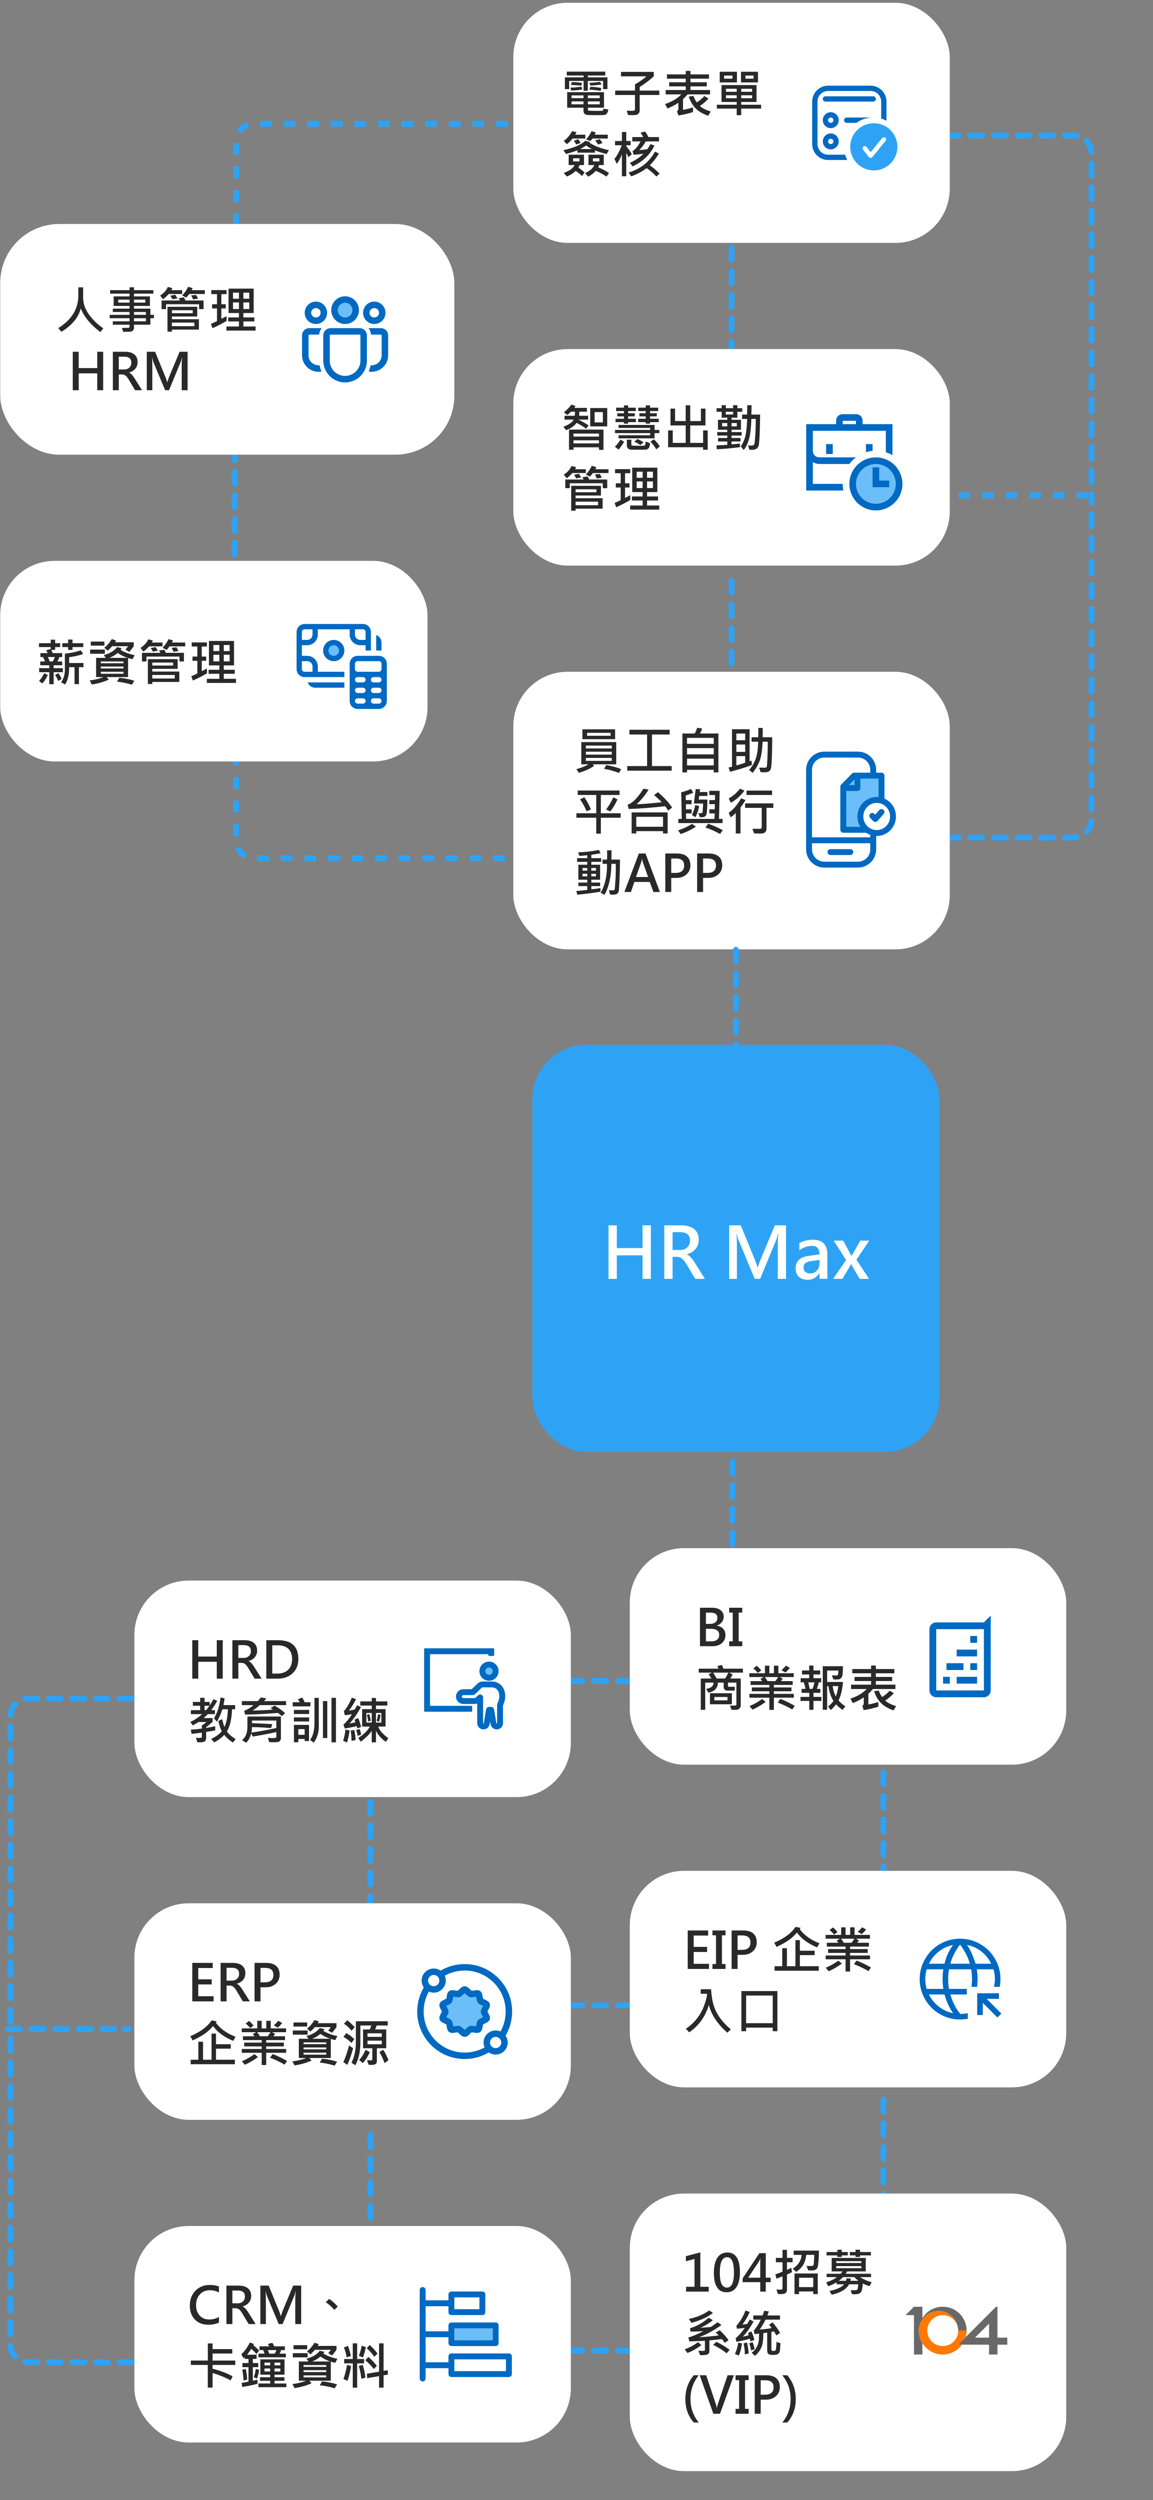 <svg width="340" height="737" viewBox="0 0 340 737" fill="none" xmlns="http://www.w3.org/2000/svg">
<rect x="0" y="0" width="340" height="737" fill="#808080" stroke="none"/>
<path d="M215.718 72.994V105.168" stroke="#2EA3F5" stroke-width="1.739" stroke-linecap="round" stroke-dasharray="3.48 3.48"/>
<path d="M215.718 171.256V203.43" stroke="#2EA3F5" stroke-width="1.739" stroke-linecap="round" stroke-dasharray="3.48 3.48"/>
<path d="M279.195 39.951H316.647C319.529 39.951 321.865 42.287 321.865 45.169V146.038" stroke="#2EA3F5" stroke-width="1.739" stroke-linecap="round" stroke-dasharray="3.48 3.48"/>
<path d="M279.195 246.908H316.647C319.529 246.908 321.865 244.572 321.865 241.691V146.039" stroke="#2EA3F5" stroke-width="1.739" stroke-linecap="round" stroke-dasharray="3.48 3.48"/>
<path d="M320.934 146.039H278.325" stroke="#2EA3F5" stroke-width="1.739" stroke-dasharray="3.48 3.48"/>
<path d="M69.633 66.473V41.69C69.633 38.809 71.969 36.473 74.85 36.473H151.372" stroke="#2EA3F5" stroke-width="1.739" stroke-dasharray="3.48 3.48"/>
<path d="M69.198 132.125V164.299" stroke="#2EA3F5" stroke-width="1.739" stroke-linecap="round" stroke-dasharray="3.48 3.48"/>
<path d="M69.633 222.125V247.777C69.633 250.659 71.969 252.995 74.85 252.995H151.372" stroke="#2EA3F5" stroke-width="1.739" stroke-dasharray="3.48 3.48"/>
<rect x="0.065" y="66.037" width="133.913" height="68" rx="17.391" fill="white"/>
<path d="M30.456 96.795L29.591 97.894C26.671 95.682 24.75 93.36 23.827 90.929C23.105 93.653 21.19 95.948 18.085 97.814L17.184 96.722C21.125 94.266 23.095 91.061 23.095 87.106V84.71H24.516V87.794C24.516 89.425 25.06 91.024 26.149 92.591C27.243 94.154 28.678 95.555 30.456 96.795ZM45.397 93.814H44.35V95.719H39.516V96.649C39.516 96.942 39.42 97.189 39.23 97.389C39.044 97.594 38.827 97.716 38.578 97.755C38.334 97.794 37.587 97.814 36.337 97.814L35.934 96.678L37.941 96.634C37.995 96.634 38.051 96.605 38.109 96.546C38.168 96.483 38.197 96.422 38.197 96.363V95.719H33.261V94.715H38.197V93.814H32.345V92.804H38.197V91.983H33.261V90.98H38.197V90.182H33.517V87.376H38.197V86.564H32.47V85.531H38.197V84.689H39.516V85.531H45.221V86.564H39.516V87.376H44.21V90.182H39.516V90.98H44.35V92.804H45.397V93.814ZM42.848 89.207V88.336H39.516V89.207H42.848ZM38.197 89.207V88.336H34.865V89.207H38.197ZM43.031 92.804V91.983H39.516V92.804H43.031ZM43.031 94.715V93.814H39.516V94.715H43.031ZM60.397 86.673H55.775C55.546 87.025 55.263 87.379 54.926 87.735L53.71 87.091C54.535 86.217 55.119 85.367 55.46 84.542L56.815 84.93C56.688 85.189 56.579 85.394 56.486 85.545H60.397V86.673ZM53.71 86.673H49.748C49.294 87.196 48.739 87.711 48.085 88.219L47.213 87.135C48.366 86.363 49.125 85.514 49.491 84.586L50.846 84.945C50.778 85.13 50.678 85.331 50.546 85.545H53.71V86.673ZM52.326 87.962L50.861 88.233C50.729 87.95 50.519 87.599 50.231 87.179L51.652 86.886C51.837 87.106 52.062 87.464 52.326 87.962ZM58.39 88.05L56.947 88.277C56.83 87.931 56.64 87.54 56.376 87.106L57.834 86.944C58.029 87.262 58.214 87.63 58.39 88.05ZM60.023 91.126H58.705V89.684H48.971V91.126H47.645V88.578H53.051C52.997 88.436 52.875 88.211 52.685 87.904L54.215 87.662C54.352 87.862 54.513 88.168 54.699 88.578H60.023V91.126ZM58.661 97.169H50.692V97.769H49.389V90.438H58.163V93.302H50.692V94.1H58.661V97.169ZM56.83 92.328V91.456H50.692V92.328H56.83ZM57.321 96.151V95.103H50.692V96.151H57.321ZM75.368 97.455H66.776V96.239H70.46V94.759H67.296V93.573H70.46V92.284H67.392V85.084H74.796V92.284H71.772V93.573H75.009V94.759H71.772V96.239H75.368V97.455ZM73.493 88.065V86.27H71.772V88.065H73.493ZM70.46 88.065V86.27H68.71V88.065H70.46ZM73.493 91.097V89.149H71.772V91.097H73.493ZM70.46 91.097V89.149H68.71V91.097H70.46ZM66.835 94.591C65.688 95.299 64.296 96.019 62.66 96.751L62.199 95.477C62.56 95.335 63.156 95.064 63.986 94.664V90.929H62.543V89.684H63.986V86.717H62.316V85.516H66.806V86.717H65.275V89.684H66.579V90.929H65.275V93.976C65.788 93.761 66.293 93.497 66.791 93.185L66.835 94.591ZM30.426 115.037H28.669V110.057H23.212V115.037H21.454V103.692H23.212V108.511H28.669V103.692H30.426V115.037ZM41.889 115.037H39.831L37.985 111.946C37.623 111.341 37.294 110.928 36.996 110.708C36.703 110.489 36.366 110.379 35.985 110.379H35.033V115.037H33.275V103.692H36.886C38.063 103.692 38.971 103.958 39.611 104.49C40.255 105.018 40.578 105.767 40.578 106.739C40.578 107.5 40.355 108.152 39.911 108.694C39.467 109.236 38.847 109.615 38.051 109.83V109.859C38.559 110.035 39.127 110.63 39.757 111.646L41.889 115.037ZM35.033 105.142V108.921H36.593C37.243 108.921 37.76 108.733 38.146 108.357C38.537 107.981 38.732 107.503 38.732 106.922C38.732 105.735 38.029 105.142 36.623 105.142H35.033ZM53.578 115.037V107.713C53.578 107.073 53.612 106.314 53.681 105.435H53.637C53.49 106.065 53.376 106.478 53.292 106.673L49.843 115.037H48.693L45.228 106.739C45.141 106.529 45.026 106.094 44.884 105.435H44.84C44.889 106.119 44.914 106.944 44.914 107.911V115.037H43.28V103.692H45.734L48.803 111.185C49.042 111.771 49.201 112.256 49.279 112.642H49.33C49.423 112.334 49.594 111.841 49.843 111.163L52.963 103.692H55.321V115.037H53.578Z" fill="#292929"/>
<rect x="85.761" y="84.037" width="32" height="32" rx="10.435" fill="white"/>
<circle cx="101.541" cy="91.266" r="2.667" fill="#2EA3F5" fill-opacity="0.7"/>
<path d="M101.761 89.081C101.138 89.081 100.541 89.328 100.101 89.769C99.66 90.209 99.413 90.806 99.413 91.429C99.413 92.051 99.66 92.648 100.101 93.089C100.541 93.529 101.138 93.776 101.761 93.776C102.384 93.776 102.981 93.529 103.421 93.089C103.861 92.648 104.109 92.051 104.109 91.429C104.109 90.806 103.861 90.209 103.421 89.769C102.981 89.328 102.384 89.081 101.761 89.081ZM97.848 91.429C97.848 90.391 98.26 89.396 98.994 88.662C99.728 87.928 100.723 87.516 101.761 87.516C102.799 87.516 103.794 87.928 104.528 88.662C105.262 89.396 105.674 90.391 105.674 91.429C105.674 92.466 105.262 93.462 104.528 94.196C103.794 94.929 102.799 95.342 101.761 95.342C100.723 95.342 99.728 94.929 98.994 94.196C98.26 93.462 97.848 92.466 97.848 91.429ZM110.37 90.646C109.955 90.646 109.556 90.811 109.263 91.105C108.969 91.398 108.804 91.796 108.804 92.211C108.804 92.626 108.969 93.025 109.263 93.318C109.556 93.612 109.955 93.776 110.37 93.776C110.785 93.776 111.183 93.612 111.476 93.318C111.77 93.025 111.935 92.626 111.935 92.211C111.935 91.796 111.77 91.398 111.476 91.105C111.183 90.811 110.785 90.646 110.37 90.646ZM107.239 92.211C107.239 91.381 107.569 90.585 108.156 89.998C108.743 89.411 109.539 89.081 110.37 89.081C111.2 89.081 111.996 89.411 112.583 89.998C113.17 90.585 113.5 91.381 113.5 92.211C113.5 93.041 113.17 93.838 112.583 94.425C111.996 95.012 111.2 95.342 110.37 95.342C109.539 95.342 108.743 95.012 108.156 94.425C107.569 93.838 107.239 93.041 107.239 92.211ZM91.587 92.211C91.587 91.796 91.752 91.398 92.046 91.105C92.339 90.811 92.737 90.646 93.152 90.646C93.567 90.646 93.966 90.811 94.259 91.105C94.553 91.398 94.718 91.796 94.718 92.211C94.718 92.626 94.553 93.025 94.259 93.318C93.966 93.612 93.567 93.776 93.152 93.776C92.737 93.776 92.339 93.612 92.046 93.318C91.752 93.025 91.587 92.626 91.587 92.211ZM93.152 89.081C92.322 89.081 91.526 89.411 90.939 89.998C90.352 90.585 90.022 91.381 90.022 92.211C90.022 93.041 90.352 93.838 90.939 94.425C91.526 95.012 92.322 95.342 93.152 95.342C93.983 95.342 94.779 95.012 95.366 94.425C95.953 93.838 96.283 93.041 96.283 92.211C96.283 91.381 95.953 90.585 95.366 89.998C94.779 89.411 93.983 89.081 93.152 89.081ZM94.091 107.86L93.935 107.863C93.105 107.863 92.308 107.534 91.721 106.947C91.134 106.359 90.805 105.563 90.805 104.733V98.864C90.805 98.76 90.846 98.66 90.919 98.587C90.993 98.513 91.092 98.472 91.196 98.472H93.957C94.019 97.898 94.223 97.364 94.528 96.907H91.196C90.116 96.907 89.239 97.784 89.239 98.864V104.733C89.239 105.403 89.382 106.065 89.66 106.676C89.937 107.286 90.341 107.829 90.846 108.27C91.351 108.711 91.944 109.039 92.586 109.231C93.228 109.424 93.903 109.477 94.567 109.386C94.357 108.895 94.198 108.384 94.091 107.86ZM108.955 109.386C109.161 109.415 109.372 109.429 109.587 109.429C110.832 109.429 112.027 108.934 112.907 108.053C113.788 107.173 114.283 105.978 114.283 104.733V98.864C114.283 97.784 113.406 96.907 112.326 96.907H108.994C109.301 97.364 109.503 97.898 109.565 98.472H112.326C112.43 98.472 112.53 98.513 112.603 98.587C112.676 98.66 112.718 98.76 112.718 98.864V104.733C112.718 105.157 112.631 105.577 112.464 105.967C112.297 106.357 112.052 106.709 111.745 107.002C111.437 107.294 111.074 107.521 110.676 107.669C110.278 107.816 109.854 107.882 109.431 107.86C109.324 108.384 109.165 108.895 108.955 109.386ZM97.457 96.907C96.377 96.907 95.5 97.784 95.5 98.864V106.298C95.5 107.959 96.16 109.551 97.334 110.725C98.508 111.899 100.101 112.559 101.761 112.559C103.421 112.559 105.014 111.899 106.188 110.725C107.362 109.551 108.022 107.959 108.022 106.298V98.864C108.022 97.784 107.145 96.907 106.065 96.907H97.457ZM97.065 98.864C97.065 98.76 97.107 98.66 97.18 98.587C97.253 98.513 97.353 98.472 97.457 98.472H106.065C106.169 98.472 106.269 98.513 106.342 98.587C106.415 98.66 106.457 98.76 106.457 98.864V106.298C106.457 107.544 105.962 108.738 105.081 109.619C104.201 110.499 103.006 110.994 101.761 110.994C100.516 110.994 99.321 110.499 98.441 109.619C97.56 108.738 97.065 107.544 97.065 106.298V98.864Z" fill="#0069C2" stroke="#0069C2" stroke-width="0.348"/>
<rect x="0.065" y="165.342" width="126" height="59.13" rx="16" fill="white"/>
<path d="M24.555 190.755H21.391V191.59H20.087V190.755H18.373V189.612H20.087V188.543H21.391V189.612H24.555V190.755ZM18.542 198.16H15.825V201.705H14.536V198.16H11.547V196.973H14.536V196.124H11.877V194.996H13.29C13.061 194.463 12.856 194.029 12.675 193.692H11.914V192.535H14.038C13.989 192.378 13.854 192.093 13.635 191.678L14.953 191.333V190.755H11.489V189.612H14.953V188.58H16.271V189.612H17.744V190.755H16.271V191.575H15.151C15.205 191.692 15.329 192.012 15.524 192.535H18.344V193.692H17.539C17.416 193.985 17.216 194.419 16.938 194.996H18.33V196.124H15.825V196.973H18.542V198.16ZM16.198 193.692H14.118C14.309 194.068 14.487 194.502 14.653 194.996H15.554C15.651 194.874 15.866 194.439 16.198 193.692ZM24.614 196.673H23.281V201.683H21.977V196.673H20.388C20.436 198.753 20.036 200.464 19.186 201.807L18.044 201.133C18.767 200.025 19.128 198.799 19.128 197.457V192.688C20.866 192.527 22.421 192.203 23.794 191.714L24.526 192.776C23.51 193.182 22.131 193.501 20.388 193.736V195.45H24.614V196.673ZM18.146 200.159L17.143 200.738C16.938 200.118 16.638 199.529 16.242 198.973L17.202 198.445C17.661 199.036 17.976 199.607 18.146 200.159ZM14.104 199.002C13.64 199.993 13.098 200.818 12.477 201.478L11.503 200.738C12.085 200.123 12.6 199.363 13.049 198.46L14.104 199.002ZM39.438 190.499C38.974 191.163 38.537 191.722 38.127 192.176L36.992 191.502C37.119 191.355 37.387 191.021 37.797 190.499H33.073C32.614 191.026 32.175 191.465 31.755 191.817L30.737 190.945C31.513 190.384 32.258 189.534 32.971 188.396L34.201 188.814C34.157 188.985 34.062 189.161 33.916 189.341H39.438V190.499ZM30.795 190.33H26.76V189.129H30.795V190.33ZM39.702 193.135L39.072 194.336C38.686 194.258 38.252 194.134 37.768 193.963V199.603H31.44L32.084 200.35C30.673 200.999 29.008 201.48 27.089 201.792L26.445 200.591C27.871 200.42 29.235 200.091 30.539 199.603H28.334V193.934H31.169L30.598 193.106C32.351 192.662 33.657 191.883 34.516 190.77L35.878 191.07C35.732 191.338 35.622 191.507 35.549 191.575C36.613 192.264 37.998 192.784 39.702 193.135ZM37.622 193.934C36.616 193.606 35.639 193.125 34.692 192.491C34.067 193.057 33.254 193.538 32.253 193.934H37.622ZM36.42 195.523V194.996H29.733V195.523H36.42ZM36.42 197.054V196.497H29.733V197.054H36.42ZM36.42 198.614V198.028H29.733V198.614H36.42ZM30.927 192.718H26.562V191.487H30.927V192.718ZM39.614 200.694L38.896 201.851C37.587 201.431 36.123 201.126 34.502 200.936L35.19 199.808C36.772 199.944 38.247 200.24 39.614 200.694ZM54.614 190.542H49.992C49.763 190.894 49.48 191.248 49.143 191.604L47.927 190.96C48.752 190.086 49.335 189.236 49.677 188.411L51.032 188.799C50.905 189.058 50.795 189.263 50.703 189.415H54.614V190.542ZM47.927 190.542H43.964C43.51 191.065 42.956 191.58 42.302 192.088L41.43 191.004C42.583 190.232 43.342 189.383 43.708 188.455L45.063 188.814C44.995 189 44.895 189.2 44.763 189.415H47.927V190.542ZM46.542 191.832L45.078 192.103C44.946 191.819 44.736 191.468 44.448 191.048L45.869 190.755C46.054 190.975 46.279 191.333 46.542 191.832ZM52.607 191.919L51.164 192.146C51.047 191.8 50.856 191.409 50.593 190.975L52.05 190.813C52.246 191.131 52.431 191.5 52.607 191.919ZM54.24 194.996H52.922V193.553H43.188V194.996H41.862V192.447H47.268C47.214 192.305 47.092 192.081 46.901 191.773L48.432 191.531C48.569 191.731 48.73 192.037 48.916 192.447H54.24V194.996ZM52.878 201.038H44.909V201.639H43.605V194.307H52.38V197.171H44.909V197.969H52.878V201.038ZM51.047 196.197V195.325H44.909V196.197H51.047ZM51.538 200.02V198.973H44.909V200.02H51.538ZM69.585 201.324H60.993V200.108H64.677V198.628H61.513V197.442H64.677V196.153H61.608V188.953H69.013V196.153H65.988V197.442H69.226V198.628H65.988V200.108H69.585V201.324ZM67.71 191.934V190.14H65.988V191.934H67.71ZM64.677 191.934V190.14H62.927V191.934H64.677ZM67.71 194.966V193.018H65.988V194.966H67.71ZM64.677 194.966V193.018H62.927V194.966H64.677ZM61.052 198.46C59.904 199.168 58.513 199.888 56.877 200.621L56.416 199.346C56.777 199.205 57.373 198.934 58.203 198.533V194.798H56.76V193.553H58.203V190.586H56.533V189.385H61.023V190.586H59.492V193.553H60.795V194.798H59.492V197.845C60.004 197.63 60.51 197.366 61.008 197.054L61.052 198.46Z" fill="#292929"/>
<circle cx="98.442" cy="191.979" r="2.174" fill="#2EA3F5" fill-opacity="0.7"/>
<path d="M98.415 188.645C97.584 188.645 96.788 188.975 96.201 189.562C95.614 190.149 95.284 190.945 95.284 191.775C95.284 192.606 95.614 193.402 96.201 193.989C96.788 194.576 97.584 194.906 98.415 194.906C99.245 194.906 100.041 194.576 100.628 193.989C101.215 193.402 101.545 192.606 101.545 191.775C101.545 190.945 101.215 190.149 100.628 189.562C100.041 188.975 99.245 188.645 98.415 188.645ZM96.849 191.775C96.849 191.36 97.014 190.962 97.308 190.669C97.601 190.375 97.999 190.21 98.415 190.21C98.83 190.21 99.228 190.375 99.521 190.669C99.815 190.962 99.98 191.36 99.98 191.775C99.98 192.19 99.815 192.589 99.521 192.882C99.228 193.176 98.83 193.341 98.415 193.341C97.999 193.341 97.601 193.176 97.308 192.882C97.014 192.589 96.849 192.19 96.849 191.775ZM87.458 186.297C87.458 185.674 87.705 185.077 88.146 184.637C88.586 184.197 89.183 183.949 89.806 183.949H107.023C107.646 183.949 108.243 184.197 108.683 184.637C109.124 185.077 109.371 185.674 109.371 186.297V191.775H107.806V190.21H106.241C105.41 190.21 104.614 189.88 104.027 189.293C103.44 188.706 103.11 187.91 103.11 187.08V185.514H93.719V187.08C93.719 187.91 93.389 188.706 92.802 189.293C92.215 189.88 91.419 190.21 90.588 190.21H89.023V193.341H90.588C91.419 193.341 92.215 193.67 92.802 194.257C93.389 194.844 93.719 195.641 93.719 196.471V198.036H101.545V199.601H89.806C89.183 199.601 88.586 199.354 88.146 198.914C87.705 198.473 87.458 197.876 87.458 197.254V186.297ZM89.806 185.514C89.598 185.514 89.399 185.597 89.252 185.744C89.106 185.89 89.023 186.089 89.023 186.297V188.645H90.588C91.004 188.645 91.402 188.48 91.695 188.186C91.989 187.893 92.154 187.495 92.154 187.08V185.514H89.806ZM107.023 185.514H104.675V187.08C104.675 187.495 104.84 187.893 105.134 188.186C105.427 188.48 105.825 188.645 106.241 188.645H107.806V186.297C107.806 186.089 107.723 185.89 107.577 185.744C107.43 185.597 107.231 185.514 107.023 185.514ZM89.806 198.036H92.154V196.471C92.154 196.056 91.989 195.658 91.695 195.364C91.402 195.071 91.004 194.906 90.588 194.906H89.023V197.254C89.023 197.461 89.106 197.66 89.252 197.807C89.399 197.954 89.598 198.036 89.806 198.036ZM110.936 191.775V187.213C111.394 187.375 111.791 187.675 112.071 188.071C112.351 188.468 112.502 188.942 112.501 189.427V191.775H110.936ZM101.545 201.167V202.732H92.936C92.451 202.732 91.977 202.582 91.58 202.301C91.183 202.021 90.883 201.625 90.722 201.167H101.545ZM105.458 193.341C104.835 193.341 104.238 193.588 103.798 194.028C103.358 194.468 103.11 195.066 103.11 195.688V206.645C103.11 207.268 103.358 207.865 103.798 208.305C104.238 208.745 104.835 208.993 105.458 208.993H111.719C112.342 208.993 112.939 208.745 113.379 208.305C113.819 207.865 114.067 207.268 114.067 206.645V195.688C114.067 195.066 113.819 194.468 113.379 194.028C112.939 193.588 112.342 193.341 111.719 193.341H105.458ZM105.458 199.601H107.023C107.231 199.601 107.43 199.684 107.577 199.831C107.723 199.977 107.806 200.176 107.806 200.384C107.806 200.592 107.723 200.791 107.577 200.937C107.43 201.084 107.231 201.167 107.023 201.167H105.458C105.25 201.167 105.051 201.084 104.905 200.937C104.758 200.791 104.675 200.592 104.675 200.384C104.675 200.176 104.758 199.977 104.905 199.831C105.051 199.684 105.25 199.601 105.458 199.601ZM110.154 199.601H111.719C111.926 199.601 112.125 199.684 112.272 199.831C112.419 199.977 112.501 200.176 112.501 200.384C112.501 200.592 112.419 200.791 112.272 200.937C112.125 201.084 111.926 201.167 111.719 201.167H110.154C109.946 201.167 109.747 201.084 109.6 200.937C109.454 200.791 109.371 200.592 109.371 200.384C109.371 200.176 109.454 199.977 109.6 199.831C109.747 199.684 109.946 199.601 110.154 199.601ZM105.458 202.732H107.023C107.231 202.732 107.43 202.814 107.577 202.961C107.723 203.108 107.806 203.307 107.806 203.514C107.806 203.722 107.723 203.921 107.577 204.068C107.43 204.215 107.231 204.297 107.023 204.297H105.458C105.25 204.297 105.051 204.215 104.905 204.068C104.758 203.921 104.675 203.722 104.675 203.514C104.675 203.307 104.758 203.108 104.905 202.961C105.051 202.814 105.25 202.732 105.458 202.732ZM110.154 202.732H111.719C111.926 202.732 112.125 202.814 112.272 202.961C112.419 203.108 112.501 203.307 112.501 203.514C112.501 203.722 112.419 203.921 112.272 204.068C112.125 204.215 111.926 204.297 111.719 204.297H110.154C109.946 204.297 109.747 204.215 109.6 204.068C109.454 203.921 109.371 203.722 109.371 203.514C109.371 203.307 109.454 203.108 109.6 202.961C109.747 202.814 109.946 202.732 110.154 202.732ZM105.458 205.862H107.023C107.231 205.862 107.43 205.945 107.577 206.091C107.723 206.238 107.806 206.437 107.806 206.645C107.806 206.852 107.723 207.051 107.577 207.198C107.43 207.345 107.231 207.427 107.023 207.427H105.458C105.25 207.427 105.051 207.345 104.905 207.198C104.758 207.051 104.675 206.852 104.675 206.645C104.675 206.437 104.758 206.238 104.905 206.091C105.051 205.945 105.25 205.862 105.458 205.862ZM110.154 205.862H111.719C111.926 205.862 112.125 205.945 112.272 206.091C112.419 206.238 112.501 206.437 112.501 206.645C112.501 206.852 112.419 207.051 112.272 207.198C112.125 207.345 111.926 207.427 111.719 207.427H110.154C109.946 207.427 109.747 207.345 109.6 207.198C109.454 207.051 109.371 206.852 109.371 206.645C109.371 206.437 109.454 206.238 109.6 206.091C109.747 205.945 109.946 205.862 110.154 205.862ZM104.675 195.688C104.675 195.481 104.758 195.282 104.905 195.135C105.051 194.988 105.25 194.906 105.458 194.906H111.719C111.926 194.906 112.125 194.988 112.272 195.135C112.419 195.282 112.501 195.481 112.501 195.688V197.254C112.501 197.461 112.419 197.66 112.272 197.807C112.125 197.954 111.926 198.036 111.719 198.036H105.458C105.25 198.036 105.051 197.954 104.905 197.807C104.758 197.66 104.675 197.461 104.675 197.254V195.688Z" fill="#0069C2"/>
<rect x="151.37" y="0.82" width="128.696" height="70.783" rx="16" fill="white"/>
<path d="M179.125 26.268H177.836V23.865H173.339V26.758H172.094V23.865H167.846V26.268H166.571V22.803H172.094V22.261H167.128V21.119H178.48V22.261H173.339V22.803H179.125V26.268ZM177.418 24.898C176.403 25.069 175.292 25.179 174.086 25.227L173.786 24.407C174.708 24.393 175.763 24.297 176.95 24.122L177.418 24.898ZM171.64 24.422L171.398 25.279C170.392 25.142 169.374 25.066 168.344 25.052L168.615 24.209C169.44 24.195 170.448 24.266 171.64 24.422ZM171.713 26.37C170.78 26.541 169.691 26.651 168.446 26.7L168.19 25.828C169.176 25.818 170.263 25.73 171.449 25.564L171.713 26.37ZM177.323 25.938L177.118 26.788C175.927 26.592 174.816 26.473 173.786 26.429L174.086 25.579C174.975 25.599 176.054 25.718 177.323 25.938ZM179.396 32.295C179.313 32.784 179.179 33.155 178.993 33.409C178.808 33.667 178.605 33.821 178.385 33.87C178.166 33.924 177.265 33.951 175.683 33.951C174.369 33.951 173.524 33.929 173.148 33.885C172.777 33.841 172.504 33.711 172.328 33.497C172.152 33.287 172.064 32.986 172.064 32.596V31.753H167.245V27.169H178.107V31.753H173.354V32.208C173.354 32.413 173.429 32.544 173.581 32.603C173.737 32.657 174.611 32.684 176.203 32.684C176.886 32.684 177.311 32.679 177.477 32.669C177.648 32.659 177.772 32.596 177.851 32.478C177.929 32.361 177.968 32.205 177.968 32.01L179.396 32.295ZM176.847 28.934V28.128H173.354V28.934H176.847ZM172.064 28.934V28.128H168.534V28.934H172.064ZM176.847 30.75V29.893H173.354V30.75H176.847ZM172.064 30.75V29.893H168.534V30.75H172.064ZM194.425 28.003H188.625V32.625C188.625 32.938 188.529 33.204 188.339 33.423C188.153 33.648 187.946 33.79 187.716 33.848C187.487 33.912 187.013 33.943 186.295 33.943C185.929 33.943 185.565 33.934 185.204 33.914L184.809 32.61C185.399 32.654 185.858 32.676 186.186 32.676C186.64 32.676 186.928 32.645 187.05 32.581C187.177 32.518 187.24 32.388 187.24 32.193V28.003H181.403V26.7H187.24V24.869C188.368 24.253 189.503 23.465 190.646 22.503H183.117V21.185H192.792V22.503C191.64 23.572 190.25 24.622 188.625 25.652V26.7H194.425V28.003ZM209.396 26.539L209.381 27.828H202.768C202.24 28.433 201.789 28.892 201.413 29.205V32.383C202.462 32.193 203.444 31.949 204.357 31.651V33.042C202.946 33.487 201.505 33.819 200.036 34.039L199.633 32.823C199.911 32.632 200.05 32.356 200.05 31.995V30.289C199.015 30.987 197.936 31.551 196.813 31.98L196.125 30.662C198.151 29.998 199.745 29.053 200.907 27.828H196.3V26.539H202.211V25.469H197.333V24.253H202.211V23.191H196.674V21.932H202.211V20.899H203.603V21.932H209.066V23.191H203.603V24.253H208.422V25.469H203.603V26.539H209.396ZM209.594 32.852L208.839 34.127C207.272 33.58 206.049 32.869 205.17 31.995C204.291 31.121 203.6 29.947 203.097 28.472L204.459 28.274C204.772 29.065 205.102 29.7 205.448 30.179C206.312 29.666 207.064 29.041 207.704 28.304L208.913 29.073C208.18 29.878 207.335 30.604 206.378 31.248C207.174 31.946 208.246 32.481 209.594 32.852ZM223.524 24.297H218.5V21.148H223.524V24.297ZM222.221 23.191V22.276H219.818V23.191H222.221ZM217.313 24.297H212.23V21.148H217.313V24.297ZM215.995 23.191V22.276H213.534V23.191H215.995ZM224.44 32.01H218.573V33.958H217.24V32.01H211.388V30.875H217.24V30.061H212.758V25.081H223.092V30.061H218.573V30.875H224.44V32.01ZM221.774 27.059V26.172H218.573V27.059H221.774ZM217.24 27.059V26.172H214.076V27.059H217.24ZM221.774 28.963V28.084H218.573V28.963H221.774ZM217.24 28.963V28.084H214.076V28.963H217.24ZM172.599 40.847H168.82C168.38 41.453 167.826 42.002 167.157 42.495L166.227 41.536C167.174 40.901 168 39.946 168.703 38.672L170.006 38.958C169.938 39.138 169.799 39.387 169.589 39.705H172.599V40.847ZM179.228 39.705L179.213 40.847H174.701C174.525 41.135 174.325 41.37 174.101 41.55L172.812 41.118C173.48 40.381 174.015 39.57 174.416 38.687L175.646 39.002C175.578 39.27 175.482 39.504 175.36 39.705H179.228ZM177.638 42.195L176.32 42.598C176.071 42.124 175.79 41.731 175.478 41.419L176.847 41.023C177.189 41.384 177.453 41.775 177.638 42.195ZM171.208 42.122L169.918 42.598C169.782 42.31 169.545 41.946 169.208 41.506L170.468 41.038C170.775 41.35 171.022 41.711 171.208 42.122ZM179.564 44.282L178.883 45.403C177.682 45.124 176.537 44.77 175.448 44.341V45H170.292V44.297C169.149 44.756 168.014 45.115 166.886 45.373L166.139 44.268C169.079 43.648 171.232 42.727 172.599 41.506L173.983 41.851C173.959 41.914 173.903 41.98 173.815 42.048C175.226 43.015 177.143 43.76 179.564 44.282ZM174.555 43.938C173.866 43.586 173.29 43.24 172.826 42.898C172.265 43.298 171.669 43.645 171.039 43.938H174.555ZM179.579 51.013L178.854 52.068C177.96 51.458 176.911 50.886 175.705 50.354C175.021 51.111 174.262 51.682 173.427 52.068L172.541 51.028C173.966 50.364 174.872 49.575 175.258 48.662H173.529V45.601H178.048V48.662H176.664C176.527 49.014 176.432 49.233 176.378 49.321C177.58 49.795 178.646 50.359 179.579 51.013ZM176.745 47.578V46.663H174.848V47.578H176.745ZM172.379 50.823L171.64 51.899C171.034 51.309 170.409 50.808 169.765 50.398C169.057 51.081 168.188 51.628 167.157 52.039L166.242 50.969C167.809 50.432 168.888 49.663 169.479 48.662H167.685V45.601H172.211V48.662H170.922L170.548 49.424C171.154 49.795 171.764 50.261 172.379 50.823ZM170.878 47.578V46.663H169.003V47.578H170.878ZM194.337 41.69H190.434C189.901 42.647 189.257 43.496 188.5 44.238C189.281 44.204 190.077 44.119 190.888 43.982C191.239 43.489 191.549 42.983 191.818 42.466L192.99 42.935C191.667 45.64 189.516 47.678 186.537 49.05L185.753 48.003C187.345 47.275 188.676 46.389 189.745 45.344C188.817 45.461 187.848 45.552 186.837 45.615L186.537 44.539C187.304 44.109 188.092 43.159 188.903 41.69H186.449V40.408H189.657C189.462 39.973 189.201 39.544 188.874 39.119L190.243 38.76C190.526 39.145 190.851 39.695 191.217 40.408H194.337V41.69ZM186.31 45.454L185.292 46.362C185.111 45.884 184.906 45.459 184.677 45.088V51.958H183.388V45.469C182.997 46.553 182.497 47.498 181.886 48.303L181.183 46.86C181.999 45.864 182.714 44.519 183.329 42.825H181.359V41.565H183.388V38.914H184.677V41.565H185.966V42.825H184.677V43.081C185.326 43.857 185.871 44.648 186.31 45.454ZM194.499 51.167L193.554 52.039C192.655 51.081 191.696 50.256 190.675 49.563C189.264 50.627 187.75 51.435 186.134 51.987L185.351 50.867C188.891 49.792 191.486 47.737 193.136 44.7L194.308 45.256C193.551 46.531 192.655 47.685 191.62 48.721C192.626 49.438 193.585 50.254 194.499 51.167Z" fill="#292929"/>
<path d="M244.195 25.254C242.949 25.254 241.755 25.749 240.874 26.629C239.994 27.51 239.499 28.704 239.499 29.95V42.471C239.499 43.717 239.994 44.911 240.874 45.792C241.755 46.672 242.949 47.167 244.195 47.167H249.829C249.574 46.666 249.368 46.142 249.214 45.602H244.195C243.364 45.602 242.568 45.272 241.981 44.685C241.394 44.098 241.064 43.301 241.064 42.471V29.95C241.064 29.119 241.394 28.323 241.981 27.736C242.568 27.149 243.364 26.819 244.195 26.819H256.716C257.547 26.819 258.343 27.149 258.93 27.736C259.517 28.323 259.847 29.119 259.847 29.95V34.969C260.394 35.125 260.915 35.33 261.412 35.584V29.95C261.412 28.704 260.917 27.51 260.037 26.629C259.156 25.749 257.962 25.254 256.716 25.254H244.195ZM249.673 36.21H252.548C253.949 35.224 255.657 34.645 257.499 34.645H249.673C249.465 34.645 249.266 34.728 249.12 34.874C248.973 35.021 248.89 35.22 248.89 35.428C248.89 35.635 248.973 35.834 249.12 35.981C249.266 36.128 249.465 36.21 249.673 36.21ZM243.412 28.384C243.205 28.384 243.005 28.467 242.859 28.614C242.712 28.76 242.629 28.959 242.629 29.167C242.629 29.375 242.712 29.574 242.859 29.72C243.005 29.867 243.205 29.95 243.412 29.95H257.499C257.707 29.95 257.906 29.867 258.052 29.72C258.199 29.574 258.282 29.375 258.282 29.167C258.282 28.959 258.199 28.76 258.052 28.614C257.906 28.467 257.707 28.384 257.499 28.384H243.412ZM244.977 37.776C245.6 37.776 246.197 37.528 246.637 37.088C247.078 36.648 247.325 36.05 247.325 35.428C247.325 34.805 247.078 34.208 246.637 33.768C246.197 33.327 245.6 33.08 244.977 33.08C244.355 33.08 243.757 33.327 243.317 33.768C242.877 34.208 242.629 34.805 242.629 35.428C242.629 36.05 242.877 36.648 243.317 37.088C243.757 37.528 244.355 37.776 244.977 37.776ZM244.977 36.21C244.77 36.21 244.571 36.128 244.424 35.981C244.277 35.834 244.195 35.635 244.195 35.428C244.195 35.22 244.277 35.021 244.424 34.874C244.571 34.728 244.77 34.645 244.977 34.645C245.185 34.645 245.384 34.728 245.531 34.874C245.677 35.021 245.76 35.22 245.76 35.428C245.76 35.635 245.677 35.834 245.531 35.981C245.384 36.128 245.185 36.21 244.977 36.21ZM244.977 44.036C245.6 44.036 246.197 43.789 246.637 43.349C247.078 42.909 247.325 42.311 247.325 41.689C247.325 41.066 247.078 40.469 246.637 40.029C246.197 39.588 245.6 39.341 244.977 39.341C244.355 39.341 243.757 39.588 243.317 40.029C242.877 40.469 242.629 41.066 242.629 41.689C242.629 42.311 242.877 42.909 243.317 43.349C243.757 43.789 244.355 44.036 244.977 44.036ZM244.977 40.906C245.185 40.906 245.384 40.989 245.531 41.135C245.677 41.282 245.76 41.481 245.76 41.689C245.76 41.896 245.677 42.095 245.531 42.242C245.384 42.389 245.185 42.471 244.977 42.471C244.77 42.471 244.571 42.389 244.424 42.242C244.277 42.095 244.195 41.896 244.195 41.689C244.195 41.481 244.277 41.282 244.424 41.135C244.571 40.989 244.77 40.906 244.977 40.906Z" fill="#0069C2"/>
<circle cx="257.675" cy="43.283" r="6.957" fill="#2EA3F5"/>
<path d="M254.995 43.718L256.734 45.892C258.602 43.685 258.78 43.317 260.647 41.109" stroke="white" stroke-width="1.304" stroke-linecap="round" stroke-linejoin="round"/>
<rect x="151.37" y="102.908" width="128.696" height="63.826" rx="16" fill="white"/>
<path d="M173.573 125.419L172.841 126.378C172.138 125.836 171.208 125.26 170.05 124.65C169.289 125.631 168.253 126.352 166.945 126.811L166.139 125.807C167.726 125.211 168.739 124.511 169.179 123.705H166.469V122.562H169.464C169.528 122.26 169.56 121.862 169.56 121.369H168.373C168.056 121.71 167.694 122.03 167.289 122.328L166.271 121.559C167.213 120.797 167.948 120.038 168.476 119.281L169.706 119.655C169.589 119.899 169.469 120.094 169.347 120.241H173.083V121.369H170.863L170.768 122.562H173.427V123.705H170.548C171.627 124.198 172.636 124.77 173.573 125.419ZM179.066 125.697H174.042V120.285H179.066V125.697ZM177.777 124.518V121.486H175.346V124.518H177.777ZM177.953 132.619H176.62V131.864H169.12V132.582H167.787V126.642H177.953V132.619ZM176.62 128.7V127.814H169.12V128.7H176.62ZM176.62 130.707V129.799H169.12V130.707H176.62ZM194.264 124.438H191.693V124.877H190.404V124.438H188.2V123.449H190.404V122.746H188.544V121.83H190.404V121.186H188.214V120.182H190.404V119.508H191.693V120.182H194.081V121.186H191.693V121.83H193.678V122.746H191.693V123.449H194.264V124.438ZM187.526 124.438H185.233V124.892H183.988V124.438H181.513V123.449H183.988V122.746H182.018V121.83H183.988V121.186H181.688V120.182H183.988V119.508H185.233V120.182H187.482V121.186H185.233V121.83H187.196V122.746H185.233V123.449H187.526V124.438ZM194.425 127.682H193.019V129.228H182.399V128.312H191.723V127.682H181.359V126.737H191.723V126.151H182.399V125.265H193.019V126.737H194.425V127.682ZM189.774 130.407L188.83 131.176C188.17 130.736 187.565 130.421 187.013 130.231L187.995 129.433C188.683 129.721 189.276 130.045 189.774 130.407ZM194.564 131.608L193.524 132.465C193.222 131.908 192.653 131.154 191.818 130.202L192.821 129.484C193.642 130.294 194.223 131.002 194.564 131.608ZM184.047 130.202C183.466 131.222 182.921 132.001 182.414 132.538L181.315 131.688C181.862 131.181 182.406 130.48 182.948 129.586L184.047 130.202ZM191.708 130.663C191.615 131.474 191.459 131.974 191.239 132.165C191.02 132.355 190.846 132.472 190.719 132.516C190.592 132.56 189.577 132.582 187.672 132.582C186.696 132.582 186.078 132.562 185.819 132.523C185.565 132.484 185.341 132.365 185.146 132.165C184.95 131.969 184.853 131.679 184.853 131.293V129.616H186.178V131.088C186.178 131.22 186.242 131.308 186.369 131.352C186.5 131.391 187.367 131.41 188.969 131.41C189.442 131.41 189.75 131.408 189.892 131.403C190.033 131.393 190.146 131.32 190.229 131.183C190.312 131.042 190.365 130.7 190.39 130.158L191.708 130.663ZM208.693 132.582H207.309V131.85H197.018V126.884H198.388V130.561H202.196V125.419H197.714V120.453H199.062V124.123H202.196V119.472H203.544V124.123H206.679V120.453H208.034V125.419H203.544V130.561H207.338V126.884H208.693V132.582ZM224.154 122.218C224.135 123.883 224.103 125.363 224.059 126.657C224.015 127.946 223.964 129.015 223.905 129.865C223.847 130.709 223.771 131.254 223.678 131.498C223.585 131.737 223.454 131.94 223.283 132.106C223.112 132.272 222.904 132.396 222.66 132.479C222.416 132.562 222.089 132.604 221.679 132.604C221.469 132.604 221.234 132.592 220.976 132.567L220.587 131.293C220.954 131.337 221.264 131.359 221.518 131.359C221.767 131.359 221.962 131.327 222.104 131.264C222.245 131.2 222.348 131.11 222.411 130.993C222.475 130.875 222.545 130.368 222.624 129.469C222.707 128.571 222.768 127.589 222.807 126.525C222.846 125.456 222.865 124.445 222.865 123.493H221.576C221.464 126.33 221.215 128.371 220.829 129.616C220.448 130.856 219.943 131.867 219.313 132.648L218.427 131.579C218.969 130.88 219.401 129.965 219.723 128.832C220.045 127.699 220.243 125.919 220.316 123.493H218.83V122.218H220.302C220.331 121.295 220.346 120.37 220.346 119.442L221.62 119.457L221.576 122.218H224.154ZM218.874 121.398H217.438V123.134H215.724V123.749H218.5V126.693H215.724V127.367H218.698V128.4H215.724V129.118H218.368V130.143H215.724V130.993C216.286 130.954 217.111 130.875 218.2 130.758V131.835C215.329 132.177 213.053 132.377 211.374 132.436L211.271 131.293C212.306 131.264 213.375 131.21 214.479 131.132V130.143H211.74V129.118H214.479V128.4H211.498V127.367H214.464V126.693H211.703V123.749H214.479V123.134H212.802V121.398H211.3V120.329H212.802V119.442H214.032V120.329H216.178V119.442H217.438V120.329H218.874V121.398ZM216.178 122.189V121.398H214.032V122.189H216.178ZM217.27 125.697V124.708H215.724V125.697H217.27ZM214.464 125.697V124.708H212.948V125.697H214.464ZM179.44 139.457H174.818C174.589 139.808 174.306 140.162 173.969 140.519L172.753 139.874C173.578 139 174.162 138.15 174.503 137.325L175.858 137.713C175.731 137.972 175.622 138.177 175.529 138.329H179.44V139.457ZM172.753 139.457H168.791C168.336 139.979 167.782 140.494 167.128 141.002L166.256 139.918C167.409 139.146 168.168 138.297 168.534 137.369L169.889 137.728C169.821 137.914 169.721 138.114 169.589 138.329H172.753V139.457ZM171.369 140.746L169.904 141.017C169.772 140.733 169.562 140.382 169.274 139.962L170.695 139.669C170.88 139.889 171.105 140.248 171.369 140.746ZM177.433 140.833L175.99 141.061C175.873 140.714 175.683 140.323 175.419 139.889L176.876 139.728C177.072 140.045 177.257 140.414 177.433 140.833ZM179.066 143.91H177.748V142.467H168.014V143.91H166.688V141.361H172.094C172.04 141.219 171.918 140.995 171.728 140.687L173.258 140.445C173.395 140.646 173.556 140.951 173.742 141.361H179.066V143.91ZM177.704 149.952H169.735V150.553H168.432V143.221H177.206V146.085H169.735V146.883H177.704V149.952ZM175.873 145.111V144.239H169.735V145.111H175.873ZM176.364 148.934V147.887H169.735V148.934H176.364ZM194.411 150.238H185.819V149.022H189.503V147.542H186.339V146.356H189.503V145.067H186.435V137.867H193.839V145.067H190.814V146.356H194.052V147.542H190.814V149.022H194.411V150.238ZM192.536 140.848V139.054H190.814V140.848H192.536ZM189.503 140.848V139.054H187.753V140.848H189.503ZM192.536 143.88V141.932H190.814V143.88H192.536ZM189.503 143.88V141.932H187.753V143.88H189.503ZM185.878 147.374C184.73 148.082 183.339 148.802 181.703 149.535L181.242 148.26C181.603 148.119 182.199 147.848 183.029 147.447V143.712H181.586V142.467H183.029V139.5H181.359V138.299H185.849V139.5H184.318V142.467H185.622V143.712H184.318V146.759C184.831 146.544 185.336 146.28 185.834 145.968L185.878 147.374Z" fill="#292929"/>
<g clip-path="url(#clip0_6647_26907)">
<ellipse cx="258.456" cy="142.765" rx="6.522" ry="6.087" fill="#2EA3F5" fill-opacity="0.7"/>
<path d="M248.501 122.105C247.992 122.105 247.464 122.282 247.092 122.653C246.721 123.025 246.545 123.553 246.545 124.062V125.04H237.74V144.605H248.697C248.57 143.979 248.501 143.324 248.501 142.649H239.697V136.232C240.274 136.564 240.939 136.779 241.653 136.779H250.467C251.015 136.036 251.68 135.371 252.424 134.823H241.653C240.489 134.823 239.697 134.03 239.697 132.866V126.997H261.218V132.866C261.218 133.023 261.209 133.17 261.179 133.307C261.884 133.522 262.549 133.815 263.175 134.177V125.04H254.371V124.062C254.371 123.553 254.195 123.025 253.823 122.653C253.451 122.282 252.923 122.105 252.414 122.105H248.501ZM248.501 124.062H252.414V125.04H248.501V124.062ZM243.61 130.91V133.845H245.566V130.91H243.61ZM255.349 130.91V133.316C255.986 133.116 256.641 132.982 257.305 132.915V130.91H255.349ZM258.284 134.823C253.97 134.823 250.458 138.335 250.458 142.649C250.458 146.963 253.97 150.475 258.284 150.475C262.598 150.475 266.11 146.963 266.11 142.649C266.11 138.335 262.598 134.823 258.284 134.823ZM258.284 136.779C261.532 136.779 264.153 139.401 264.153 142.649C264.153 145.897 261.532 148.519 258.284 148.519C255.036 148.519 252.414 145.897 252.414 142.649C252.414 139.401 255.036 136.779 258.284 136.779ZM257.305 137.758V143.627H262.197V141.671H259.262V137.758H257.305Z" fill="#0069C2"/>
</g>
<rect x="151.37" y="198.037" width="128.696" height="81.826" rx="16" fill="white"/>
<path d="M181.386 217.904H171.74V214.996H181.386V217.904ZM180.06 216.9V216.043H173.117V216.9H180.06ZM181.715 225.316H174.735L175.233 225.748C174.086 226.573 172.577 227.264 170.707 227.821L169.967 226.751C171.447 226.332 172.648 225.853 173.571 225.316H171.41V218.761H181.715V225.316ZM180.397 220.636V219.793H172.758V220.636H180.397ZM180.397 222.452V221.595H172.758V222.452H180.397ZM180.397 224.298V223.426H172.758V224.298H180.397ZM183.18 226.751L182.521 227.865C181.198 227.328 179.738 226.922 178.141 226.649L178.756 225.536C180.441 225.809 181.916 226.214 183.18 226.751ZM198.063 227.191H184.967V225.836H190.819V216.527H185.612V215.128H197.462V216.527H192.255V225.836H198.063V227.191ZM211.847 227.696H210.47V226.935H202.597V227.696H201.227V216.227H204.845C205.128 215.777 205.377 215.211 205.592 214.527L207.05 214.769C206.894 215.311 206.674 215.797 206.391 216.227H211.847V227.696ZM210.47 219.281V217.53H202.597V219.281H210.47ZM210.47 222.386V220.548H202.597V222.386H210.47ZM210.47 225.646V223.646H202.597V225.646H210.47ZM227.719 217.347C227.719 219.564 227.68 221.588 227.602 223.419C227.523 225.25 227.423 226.332 227.301 226.664C227.179 226.991 226.984 227.24 226.715 227.411C226.447 227.586 226.01 227.674 225.404 227.674C225.136 227.674 224.772 227.667 224.313 227.652L223.852 226.29C223.959 226.3 224.594 226.305 225.756 226.305C225.873 226.305 225.976 226.241 226.063 226.114C226.151 225.982 226.229 225.15 226.298 223.617C226.366 222.079 226.4 220.423 226.4 218.651H224.884C224.782 221.092 224.499 222.948 224.035 224.217C223.571 225.487 222.868 226.698 221.925 227.85L220.907 226.964C221.723 226.036 222.355 224.986 222.804 223.814C223.258 222.638 223.512 220.917 223.566 218.651H221.625V217.347H223.581C223.62 216.581 223.629 215.66 223.61 214.586H224.914C224.928 215.401 224.918 216.322 224.884 217.347H227.719ZM221.706 225.521C220.07 226.161 217.924 226.827 215.268 227.521L214.85 226.261C215.412 226.134 215.746 226.053 215.854 226.019V214.967H221.046V224.4C221.208 224.376 221.4 224.315 221.625 224.217L221.706 225.521ZM219.735 218.219V216.241H217.143V218.219H219.735ZM219.735 221.654V219.479H217.143V221.654H219.735ZM219.735 224.847V222.899H217.143V225.646C218.241 225.348 219.105 225.082 219.735 224.847ZM183.019 241.067H177.182V245.748H175.819V241.067H169.967V239.742H175.819V234.358H170.355V233.04H182.704V234.358H177.182V239.742H183.019V241.067ZM174.259 238.592L172.985 239.178C172.55 238.084 171.906 236.907 171.051 235.647L172.311 235.018C173.048 236.087 173.698 237.278 174.259 238.592ZM182.089 235.662C181.439 237.083 180.729 238.27 179.958 239.222L178.727 238.606C179.43 237.757 180.141 236.57 180.858 235.047L182.089 235.662ZM198.202 238.05L197.045 238.98C196.762 238.526 196.452 238.086 196.115 237.662C192.257 238.116 188.683 238.389 185.392 238.482L185.077 237.222C186.513 236.758 188.07 235.179 189.75 232.483L191.266 232.784C190.27 234.395 189.086 235.831 187.714 237.09C189.672 237.017 192.143 236.822 195.126 236.504C194.506 235.821 193.754 235.12 192.87 234.402L194.027 233.516C195.819 235.069 197.211 236.58 198.202 238.05ZM196.876 245.696H195.514V245.022H187.626V245.696H186.256V239.493H196.876V245.696ZM195.514 243.719V240.796H187.626V243.719H195.514ZM213.078 242.642H200.026V241.412H201.037L200.883 233.553C201.869 233.328 202.829 233.001 203.761 232.571L204.435 233.685C203.8 233.978 203.061 234.249 202.216 234.498L202.23 235.86H203.944V237.076H202.267L202.282 238.592H203.959V239.786H202.296L202.326 241.412H210.675L210.741 239.786H209.181V238.577H210.756L210.8 237.061H209.181V235.86H210.829L210.858 234.373H209.152V233.128H212.221L212.03 241.412H213.078V242.642ZM208.595 234.644H206.178L206.032 235.706H208.595C208.595 236.541 208.568 237.464 208.515 238.475C208.461 239.485 208.361 240.103 208.214 240.328C208.068 240.547 207.882 240.706 207.658 240.804C207.438 240.901 207.001 240.933 206.347 240.899L205.937 239.668C206.132 239.703 206.337 239.72 206.552 239.72C206.796 239.72 206.95 239.698 207.013 239.654C207.082 239.605 207.125 239.551 207.145 239.493C207.169 239.434 207.204 239.112 207.248 238.526C207.296 237.935 207.321 237.381 207.321 236.863H204.604L205.146 232.637H206.435L206.332 233.487H208.595V234.644ZM206.178 237.596C205.949 238.855 205.578 239.961 205.065 240.914L204.032 240.24C204.516 239.239 204.84 238.279 205.006 237.361L206.178 237.596ZM213.151 244.751L212.316 245.85C210.88 245.04 209.445 244.405 208.009 243.946L208.815 242.833C210.358 243.365 211.803 244.004 213.151 244.751ZM205.204 243.675C204.027 244.51 202.533 245.245 200.722 245.879L199.953 244.781C201.618 244.229 202.982 243.594 204.047 242.876L205.204 243.675ZM219.53 233.084C218.437 234.544 217.101 235.733 215.524 236.651L214.879 235.362C216.071 234.742 217.187 233.782 218.227 232.483L219.53 233.084ZM227.675 234.358H220.131V233.055H227.675V234.358ZM219.845 235.86C219.381 236.646 218.886 237.386 218.358 238.079V245.711H216.967V239.683C216.43 240.215 215.929 240.63 215.465 240.928L214.879 239.595C216.149 238.765 217.375 237.344 218.556 235.333L219.845 235.86ZM228.048 238.152H226.027V244.231C226.027 245.228 225.485 245.726 224.401 245.726C223.708 245.726 223.029 245.711 222.365 245.682L221.867 244.319C222.287 244.329 223.063 244.334 224.196 244.334C224.293 244.334 224.386 244.295 224.474 244.217C224.567 244.134 224.613 244.034 224.613 243.917V238.152H219.721V236.834H228.048V238.152ZM177.277 254.072H174.376V254.922H176.962V259.331H174.376V260.173H176.962V261.221H174.376V262.173C175.329 262.085 176.215 261.958 177.035 261.792L177.094 262.861C174.931 263.223 172.641 263.523 170.224 263.762L169.953 262.678L173.175 262.349V261.221H170.553V260.173H173.175V259.331H170.553V254.922H173.175V254.072H170.165V252.974H173.175V252.117C172.526 252.2 171.742 252.266 170.824 252.314L170.495 251.267C172.775 251.169 174.809 250.933 176.596 250.557L177.108 251.516C176.396 251.682 175.485 251.838 174.376 251.985V252.974H177.277V254.072ZM175.746 256.665V255.881H174.376V256.665H175.746ZM173.175 256.65V255.881H171.769V256.65H173.175ZM175.746 258.342V257.581H174.376V258.342H175.746ZM173.175 258.342V257.581H171.769V258.342H173.175ZM182.821 253.406C182.812 255.496 182.765 257.51 182.682 259.448C182.599 261.382 182.514 262.5 182.426 262.803C182.338 263.105 182.169 263.337 181.92 263.499C181.671 263.665 181.269 263.748 180.712 263.748C180.453 263.748 180.187 263.735 179.914 263.711L179.54 262.437C179.921 262.466 180.224 262.48 180.448 262.48C180.883 262.48 181.137 262.427 181.21 262.319C181.283 262.207 181.371 261.313 181.474 259.639C181.576 257.959 181.61 256.296 181.576 254.651H180.287C180.263 258.298 179.596 261.34 178.288 263.777L177.13 263.206C178.463 260.803 179.081 257.952 178.983 254.651H177.68V253.406H179.013C179.037 252.175 179.042 251.262 179.027 250.667H180.331C180.331 251.609 180.316 252.522 180.287 253.406H182.821ZM194.599 262.949H192.665L191.603 259.998H187.062L186.051 262.949H184.118L188.395 251.604H190.351L194.599 262.949ZM191.112 258.54L189.53 254.065C189.472 253.904 189.413 253.618 189.354 253.208H189.303C189.259 253.545 189.198 253.826 189.12 254.05L187.545 258.54H191.112ZM197.938 258.796V262.949H196.181V251.604H199.608C200.893 251.604 201.876 251.902 202.56 252.498C203.244 253.088 203.585 253.948 203.585 255.076C203.585 256.213 203.178 257.129 202.362 257.822C201.547 258.511 200.539 258.835 199.337 258.796H197.938ZM197.938 253.076V257.332H199.198C200.893 257.332 201.74 256.604 201.74 255.149C201.74 253.767 200.927 253.076 199.301 253.076H197.938ZM207.328 258.796V262.949H205.57V251.604H208.998C210.282 251.604 211.266 251.902 211.95 252.498C212.633 253.088 212.975 253.948 212.975 255.076C212.975 256.213 212.567 257.129 211.752 257.822C210.937 258.511 209.928 258.835 208.727 258.796H207.328ZM207.328 253.076V257.332H208.588C210.282 257.332 211.129 256.604 211.129 255.149C211.129 253.767 210.316 253.076 208.69 253.076H207.328Z" fill="#292929"/>
<line x1="239.026" y1="247.714" x2="257.501" y2="247.714" stroke="#0069C2" stroke-width="1.739"/>
<path d="M244.883 251.191H250.741" stroke="#0069C2" stroke-width="1.739" stroke-linecap="round"/>
<path d="M257.501 238.671V246.782V250.387C257.501 252.876 255.483 254.893 252.995 254.893H243.081C240.593 254.893 238.575 252.876 238.575 250.387V226.955C238.575 224.467 240.593 222.449 243.081 222.449H252.995C255.483 222.449 257.501 224.467 257.501 226.955V228.532" stroke="#0069C2" stroke-width="1.739"/>
<path d="M251.862 228.648L248.669 231.88V244.615H259.944V228.648H251.862Z" fill="#2EA3F5" fill-opacity="0.7" stroke="#0069C2" stroke-width="1.739" stroke-linecap="round" stroke-linejoin="round"/>
<path d="M252.845 228.758V232.296H249.349" stroke="#0069C2" stroke-width="1.739" stroke-linecap="round" stroke-linejoin="round"/>
<path d="M258.524 235.818C261.171 235.818 263.335 237.993 263.335 240.698C263.335 243.403 261.171 245.578 258.524 245.578C255.878 245.578 253.714 243.403 253.714 240.698C253.714 237.994 255.878 235.819 258.524 235.818Z" fill="white" stroke="#0069C2" stroke-width="1.739"/>
<path d="M259.931 239.371L258.119 241.434L257.214 240.517" stroke="#0069C2" stroke-width="1.739" stroke-linecap="round" stroke-linejoin="round"/>
<path d="M217 280.002L217 313.002" stroke="#2EA3F5" stroke-width="1.739" stroke-linecap="round" stroke-dasharray="3.48 3.48"/>
<path d="M216 410.002L216 457.002" stroke="#2EA3F5" stroke-width="1.739" stroke-linecap="round" stroke-dasharray="3.48 3.48"/>
<rect x="157" y="308" width="120" height="120" rx="16" fill="#2EA3F5"/>
<path d="M191.922 377H189.476V370.071H181.885V377H179.439V361.215H181.885V367.921H189.476V361.215H191.922V377ZM207.87 377H205.006L202.438 372.7C201.935 371.857 201.477 371.283 201.063 370.978C200.655 370.672 200.186 370.519 199.656 370.519H198.332V377H195.886V361.215H200.91C202.547 361.215 203.81 361.586 204.7 362.326C205.597 363.06 206.046 364.103 206.046 365.454C206.046 366.514 205.736 367.421 205.118 368.175C204.5 368.929 203.637 369.456 202.53 369.755V369.796C203.236 370.04 204.028 370.869 204.904 372.282L207.87 377ZM198.332 363.233V368.491H200.502C201.406 368.491 202.126 368.23 202.662 367.707C203.206 367.183 203.478 366.518 203.478 365.709C203.478 364.058 202.499 363.233 200.543 363.233H198.332ZM229.351 377V366.81C229.351 365.92 229.398 364.863 229.493 363.641H229.432C229.228 364.517 229.069 365.091 228.953 365.363L224.154 377H222.554L217.734 365.454C217.611 365.162 217.452 364.558 217.255 363.641H217.194C217.262 364.592 217.296 365.74 217.296 367.085V377H215.023V361.215H218.437L222.707 371.64C223.039 372.455 223.26 373.131 223.369 373.668H223.44C223.569 373.24 223.807 372.554 224.154 371.609L228.495 361.215H231.776V377H229.351ZM235.719 366.484C236.868 365.804 238.196 365.465 239.704 365.465C242.55 365.465 243.974 366.935 243.974 369.877V377H241.65V375.288H241.599C240.832 376.606 239.69 377.265 238.175 377.265C237.068 377.265 236.195 376.966 235.556 376.368C234.925 375.77 234.609 374.965 234.609 373.953C234.609 371.834 235.869 370.597 238.389 370.244L241.66 369.796C241.66 368.118 240.923 367.279 239.449 367.279C238.097 367.279 236.854 367.717 235.719 368.593V366.484ZM239.174 371.762C238.359 371.871 237.781 372.078 237.442 372.384C237.109 372.69 236.942 373.138 236.942 373.729C236.942 374.225 237.122 374.632 237.482 374.952C237.842 375.264 238.304 375.421 238.868 375.421C239.67 375.421 240.336 375.139 240.865 374.575C241.395 374.004 241.66 373.287 241.66 372.425V371.426L239.174 371.762ZM256.314 365.73L252.554 371.355L256.263 377H253.481L251.484 373.556C251.293 373.23 251.13 372.924 250.995 372.639H250.944C250.882 372.815 250.723 373.118 250.465 373.546L248.416 377H245.665L249.497 371.446L245.849 365.73H248.63L250.607 369.337C250.73 369.561 250.886 369.874 251.076 370.274H251.117C251.321 369.86 251.477 369.565 251.586 369.388L253.695 365.73H256.314Z" fill="white"/>
<path d="M168.327 495.516H190.936" stroke="#2EA3F5" stroke-width="1.739" stroke-linecap="round" stroke-dasharray="3.48 3.48"/>
<path d="M168.327 591.168H190.936" stroke="#2EA3F5" stroke-width="1.739" stroke-linecap="round" stroke-dasharray="3.48 3.48"/>
<path d="M168.327 692.906H190.936" stroke="#2EA3F5" stroke-width="1.739" stroke-linecap="round" stroke-dasharray="3.48 3.48"/>
<path d="M109.196 531.168V563.342" stroke="#2EA3F5" stroke-width="1.739" stroke-linecap="round" stroke-dasharray="3.48 3.48"/>
<path d="M109.196 629.43V661.604" stroke="#2EA3F5" stroke-width="1.739" stroke-linecap="round" stroke-dasharray="3.48 3.48"/>
<path d="M260.5 522.473V554.647" stroke="#2EA3F5" stroke-width="1.739" stroke-linecap="round" stroke-dasharray="3.48 3.48"/>
<path d="M260.5 618.994L260.5 652.038" stroke="#2EA3F5" stroke-width="1.739" stroke-linecap="round" stroke-dasharray="3.48 3.48"/>
<path d="M45.718 500.732H8.266C5.384 500.732 3.049 503.068 3.049 505.95V598.124C-5.757 598.124 45.718 598.124 36.912 598.124" stroke="#2EA3F5" stroke-width="1.739" stroke-linecap="round" stroke-dasharray="3.48 3.48"/>
<path d="M45.718 696.385H8.266C5.384 696.385 3.049 694.049 3.049 691.167V598.124" stroke="#2EA3F5" stroke-width="1.739" stroke-linecap="round" stroke-dasharray="3.48 3.48"/>
<rect x="39.632" y="465.949" width="128.696" height="63.826" rx="16" fill="white"/>
<path d="M65.677 494.863H63.919V489.883H58.463V494.863H56.705V483.518H58.463V488.337H63.919V483.518H65.677V494.863ZM77.14 494.863H75.082L73.236 491.772C72.874 491.167 72.545 490.754 72.247 490.535C71.954 490.315 71.617 490.205 71.236 490.205H70.284V494.863H68.526V483.518H72.137C73.314 483.518 74.222 483.784 74.862 484.316C75.506 484.844 75.829 485.593 75.829 486.565C75.829 487.327 75.606 487.979 75.162 488.521C74.718 489.062 74.098 489.441 73.302 489.656V489.685C73.81 489.861 74.378 490.457 75.008 491.472L77.14 494.863ZM70.284 484.968V488.748H71.844C72.494 488.748 73.011 488.56 73.397 488.184C73.788 487.808 73.983 487.329 73.983 486.748C73.983 485.562 73.28 484.968 71.874 484.968H70.284ZM78.531 494.863V483.518H81.974C85.978 483.518 87.98 485.361 87.98 489.048C87.98 490.82 87.408 492.234 86.266 493.289C85.128 494.338 83.668 494.863 81.886 494.863H78.531ZM80.289 485.027V493.354H81.835C83.172 493.354 84.222 492.981 84.984 492.234C85.751 491.482 86.134 490.432 86.134 489.084C86.134 487.761 85.77 486.755 85.043 486.067C84.315 485.374 83.26 485.027 81.878 485.027H80.289ZM69.486 512.651L68.695 513.691C67.64 513.037 66.786 512.285 66.131 511.435C65.321 512.304 64.335 513.039 63.172 513.64L62.257 512.651C63.634 511.982 64.684 511.213 65.406 510.344C65.03 509.709 64.691 508.703 64.388 507.326L65.545 506.792C65.697 507.7 65.916 508.469 66.205 509.099C66.795 507.795 67.125 506.054 67.193 503.876H65.589C65.194 505.151 64.649 506.376 63.956 507.553L63.114 506.55C64.129 504.802 64.764 502.756 65.018 500.412L66.234 500.654C66.141 501.323 66.031 501.987 65.904 502.646H69.339V503.876H68.439C68.307 506.826 67.796 509.006 66.908 510.417C67.523 511.276 68.382 512.021 69.486 512.651ZM64.059 501.401C63.531 502.392 62.935 503.308 62.272 504.147H63.385V505.319H61.268C61.034 505.588 60.633 505.974 60.067 506.477H62.682V507.597C62.179 508.061 61.549 508.586 60.792 509.172V509.384C61.754 509.238 62.643 509.072 63.458 508.886L63.473 510.117C63.014 510.209 62.12 510.356 60.792 510.556V512.219C60.792 512.683 60.682 513.032 60.462 513.266C60.248 513.5 59.784 513.618 59.071 513.618C58.817 513.618 58.519 513.61 58.177 513.596L57.789 512.292C58.224 512.321 58.57 512.336 58.829 512.336C59.288 512.336 59.518 512.236 59.518 512.036V510.776C58.116 510.966 57.11 511.081 56.5 511.12L56.258 509.89C57.416 509.826 58.502 509.721 59.518 509.575V508.667C60.035 508.31 60.499 507.968 60.909 507.641H58.522C58.185 507.89 57.621 508.22 56.83 508.63L56.141 507.612C57.386 507.041 58.541 506.276 59.605 505.319H56.302V504.147H59.034V502.844H56.873V501.716H59.034V500.5H60.323V501.716H61.825V502.756C62.333 502.004 62.701 501.379 62.931 500.881L64.059 501.401ZM61.766 502.844H60.323V504.147H60.763C61.017 503.859 61.351 503.425 61.766 502.844ZM84.369 502.661H76.612C75.865 503.33 75.145 503.859 74.452 504.25C76.283 504.25 78.309 504.157 80.531 503.972C80.374 503.869 80.123 503.718 79.776 503.518L80.992 502.814C82.33 503.596 83.36 504.335 84.083 505.034L83.094 505.905C82.733 505.559 82.357 505.244 81.966 504.96C78.187 505.263 74.952 505.427 72.262 505.451L72.013 504.316C73.014 503.964 73.927 503.413 74.752 502.661H71.317V501.481H75.997C76.305 501.169 76.615 500.803 76.927 500.383L78.531 500.668C78.409 500.878 78.185 501.149 77.857 501.481H84.369V502.661ZM82.838 512.46C82.838 512.68 82.765 512.893 82.618 513.098C82.472 513.308 82.289 513.444 82.069 513.508C81.854 513.571 81.383 513.603 80.655 513.603C80.245 513.603 79.823 513.591 79.388 513.566L78.985 512.307C79.4 512.351 79.818 512.373 80.238 512.373C80.843 512.373 81.202 512.346 81.314 512.292C81.432 512.233 81.49 512.143 81.49 512.021V510.6C79.425 511.064 77.101 511.508 74.518 511.933L74.093 510.988C73.722 512.277 73.211 513.193 72.562 513.735L71.361 512.98C72.425 512.189 72.957 510.871 72.957 509.025V506.022H82.838V512.46ZM81.49 509.399V507.209H74.32V507.971C76.751 508.063 78.746 508.164 80.304 508.271L79.915 509.428C77.923 509.252 76.053 509.157 74.305 509.143C74.286 509.777 74.23 510.312 74.137 510.747C76.539 510.415 78.99 509.965 81.49 509.399ZM91.539 503.027H86.302V501.811H88.36C88.175 501.416 88.009 501.115 87.862 500.91L89.137 500.441C89.371 500.808 89.608 501.264 89.847 501.811H91.539V503.027ZM99.068 513.625H97.75V500.515H99.068V513.625ZM94.015 508.813C94.015 510.747 93.519 512.382 92.528 513.72L91.451 512.922C92.301 511.726 92.726 510.075 92.726 507.971V500.515H94.015V508.813ZM96.505 512.365H95.231V501.467H96.505V512.365ZM91.165 505.275H86.661V504.074H91.165V505.275ZM91.165 507.48H86.661V506.279H91.165V507.48ZM91.122 513.251H89.832V512.636H87.972V513.61H86.676V508.483H91.122V513.251ZM89.832 511.406V509.729H87.972V511.406H89.832ZM106.466 509.099L105.353 509.545C105.328 509.301 105.27 509.067 105.177 508.842C104.19 509.101 103.031 509.335 101.698 509.545L101.258 508.425C102.162 507.629 103.006 506.599 103.792 505.334C103.001 505.49 102.296 505.595 101.676 505.649L101.397 504.448C102.276 503.466 103.06 502.126 103.749 500.427L104.979 500.925C104.359 502.194 103.658 503.308 102.877 504.265C103.229 504.235 103.805 504.13 104.605 503.95C104.835 503.588 105.06 503.168 105.279 502.69L106.437 503.232C105.475 505.063 104.354 506.679 103.075 508.081C103.578 508.002 104.151 507.883 104.796 507.722C104.757 507.512 104.664 507.255 104.518 506.953L105.624 506.462C106.029 507.39 106.31 508.269 106.466 509.099ZM114.522 512.417L113.797 513.479C112.474 512.595 111.5 511.516 110.875 510.241V513.625H109.615V510.241C108.966 511.242 107.884 512.312 106.371 513.449L105.653 512.321C107.167 511.398 108.307 510.285 109.073 508.981H106.781V503.833H109.615V502.785H106.253V501.569H109.615V500.551H110.875V501.569H114.222V502.785H110.875V503.833H113.695V508.981H111.549C111.852 510.046 112.843 511.191 114.522 512.417ZM112.45 507.81V504.975H110.875V507.81H112.45ZM112.223 505.532C112.12 506.289 111.976 506.958 111.791 507.539L111.073 507.341C111.258 506.618 111.393 505.949 111.476 505.334L112.223 505.532ZM109.615 507.81V504.975H108.041V507.81H109.615ZM109.344 507.238L108.583 507.495C108.534 506.967 108.407 506.318 108.202 505.546L108.897 505.29C109.107 505.983 109.256 506.633 109.344 507.238ZM106.495 511.376L105.462 511.706C105.375 511.14 105.228 510.576 105.023 510.014L106.041 509.699C106.271 510.266 106.422 510.825 106.495 511.376ZM103.089 510.146C102.914 511.508 102.652 512.69 102.306 513.691L101.185 513.134C101.522 512.104 101.751 511.003 101.874 509.831L103.089 510.146ZM104.847 512.951L103.661 513.193C103.646 512.05 103.556 511.044 103.39 510.175L104.466 509.985C104.706 511.049 104.833 512.038 104.847 512.951Z" fill="#292929"/>
<ellipse cx="144.178" cy="492.761" rx="2.174" ry="1.739" fill="#2EA3F5" fill-opacity="0.7"/>
<path fill-rule="evenodd" clip-rule="evenodd" d="M125.285 486.123V504.384H139.016V503.08H126.59V487.427H144.198V487.94H145.503V486.123H125.285ZM145.503 492.645C145.503 492.991 145.365 493.322 145.121 493.567C144.876 493.812 144.544 493.949 144.198 493.949C143.852 493.949 143.52 493.812 143.276 493.567C143.031 493.322 142.894 492.991 142.894 492.645C142.894 492.299 143.031 491.967 143.276 491.722C143.52 491.478 143.852 491.34 144.198 491.34C144.544 491.34 144.876 491.478 145.121 491.722C145.365 491.967 145.503 492.299 145.503 492.645ZM146.807 492.645C146.807 493.337 146.532 494 146.043 494.489C145.554 494.979 144.89 495.253 144.198 495.253C143.506 495.253 142.843 494.979 142.354 494.489C141.864 494 141.59 493.337 141.59 492.645C141.59 491.953 141.864 491.289 142.354 490.8C142.843 490.311 143.506 490.036 144.198 490.036C144.89 490.036 145.554 490.311 146.043 490.8C146.532 491.289 146.807 491.953 146.807 492.645Z" fill="#0069C2" stroke="#0069C2" stroke-width="0.435" stroke-linejoin="round"/>
<path fill-rule="evenodd" clip-rule="evenodd" d="M140.997 496.448C141.36 496.1 141.844 495.907 142.347 495.906H145.009C145.964 495.906 146.853 496.231 147.537 496.878C148.196 497.5 148.539 498.298 148.679 499.054C148.9 500.242 148.671 501.54 148.11 502.691V507.971C148.11 508.381 147.956 508.775 147.679 509.076C147.402 509.377 147.022 509.563 146.614 509.596C146.206 509.63 145.801 509.509 145.478 509.258C145.155 509.007 144.938 508.643 144.871 508.24L144.523 506.15L144.175 508.24C144.107 508.643 143.891 509.007 143.568 509.258C143.245 509.509 142.84 509.63 142.432 509.596C142.024 509.563 141.644 509.377 141.367 509.076C141.09 508.775 140.936 508.381 140.936 507.971V501.836C140.639 502.008 140.301 502.099 139.958 502.099H136.63C136.111 502.099 135.614 501.893 135.247 501.526C134.88 501.159 134.674 500.661 134.674 500.142C134.674 499.623 134.88 499.126 135.247 498.759C135.614 498.392 136.111 498.186 136.63 498.186H139.174L140.997 496.448ZM142.24 504.042V507.971C142.241 508.053 142.271 508.132 142.327 508.192C142.382 508.252 142.458 508.289 142.54 508.296C142.621 508.302 142.702 508.278 142.766 508.228C142.831 508.178 142.874 508.105 142.888 508.025L143.568 503.945C143.593 503.793 143.672 503.654 143.79 503.554C143.908 503.455 144.057 503.4 144.211 503.4H144.835C144.989 503.4 145.138 503.455 145.256 503.554C145.374 503.654 145.452 503.793 145.478 503.945L146.158 508.025C146.172 508.105 146.215 508.178 146.279 508.228C146.344 508.278 146.425 508.302 146.506 508.296C146.588 508.289 146.664 508.252 146.719 508.192C146.774 508.132 146.805 508.053 146.806 507.971V502.537C146.806 502.432 146.831 502.33 146.879 502.237C147.382 501.265 147.565 500.2 147.397 499.292C147.295 498.74 147.055 498.217 146.642 497.826C146.22 497.428 145.66 497.211 145.009 497.211H142.347C142.18 497.211 142.018 497.275 141.897 497.391L139.885 499.309C139.764 499.425 139.603 499.49 139.435 499.49H136.63C136.457 499.49 136.291 499.559 136.169 499.681C136.047 499.803 135.978 499.969 135.978 500.142C135.978 500.315 136.047 500.481 136.169 500.603C136.291 500.726 136.457 500.794 136.63 500.794H139.958C140.125 500.794 140.287 500.729 140.408 500.614L141.138 499.917C141.231 499.829 141.347 499.77 141.472 499.747C141.598 499.725 141.728 499.739 141.845 499.79C141.962 499.84 142.062 499.924 142.133 500.03C142.203 500.137 142.24 500.262 142.24 500.389V504.042Z" fill="#0069C2" stroke="#0069C2" stroke-width="0.435"/>
<rect x="39.632" y="561.08" width="128.696" height="63.826" rx="16" fill="white"/>
<path d="M62.989 589.992H56.705V578.647H62.733V580.156H58.463V583.496H62.425V584.997H58.463V588.483H62.989V589.992ZM73.668 589.992H71.61L69.764 586.901C69.403 586.296 69.073 585.883 68.775 585.664C68.482 585.444 68.145 585.334 67.765 585.334H66.812V589.992H65.055V578.647H68.665C69.842 578.647 70.751 578.913 71.39 579.445C72.035 579.973 72.357 580.722 72.357 581.694C72.357 582.456 72.135 583.107 71.69 583.649C71.246 584.191 70.626 584.57 69.83 584.785V584.814C70.338 584.99 70.907 585.585 71.537 586.601L73.668 589.992ZM66.812 580.097V583.876H68.373C69.022 583.876 69.54 583.688 69.925 583.312C70.316 582.937 70.511 582.458 70.511 581.877C70.511 580.69 69.808 580.097 68.402 580.097H66.812ZM76.817 585.839V589.992H75.06V578.647H78.487C79.772 578.647 80.755 578.945 81.439 579.541C82.123 580.131 82.464 580.991 82.464 582.119C82.464 583.256 82.057 584.172 81.241 584.865C80.426 585.554 79.418 585.878 78.216 585.839H76.817ZM76.817 580.119V584.375H78.077C79.772 584.375 80.619 583.647 80.619 582.192C80.619 580.81 79.806 580.119 78.18 580.119H76.817ZM69.457 600.419L68.768 601.635C66.126 600.551 64.147 599.096 62.828 597.27C62.227 597.997 61.505 598.683 60.66 599.328C59.82 599.972 58.539 600.7 56.815 601.51L56.127 600.25C59.09 599.005 61.185 597.45 62.411 595.585L63.912 595.885L63.641 596.259C64.999 598.09 66.937 599.477 69.457 600.419ZM69.266 608.52H56.229V607.194H58.492V601.884H59.877V607.194H62.381V599.489L63.7 599.503V602.624H68.05V603.927H63.7V607.194H69.266V608.52ZM83.211 596.354C82.933 596.759 82.503 597.223 81.922 597.746L80.736 597.042C81.195 596.671 81.632 596.232 82.047 595.724L83.211 596.354ZM84.383 605.158H78.502V608.754H77.169V605.158H71.302V604.03H77.169V603.268H72.013V602.14H77.169V601.408H71.632V600.28H75.052C74.891 600.041 74.718 599.826 74.532 599.635L75.536 599.079H71.273V597.958H75.865V595.724H77.169V597.958H78.517V595.724H79.828V597.958H84.354V599.079H80.216L81.102 599.547C80.907 599.875 80.741 600.119 80.604 600.28H84.054V601.408H78.502V602.14H83.695V603.268H78.502V604.03H84.383V605.158ZM79.762 599.079H75.821C76.109 599.43 76.388 599.831 76.656 600.28H78.927C79.249 599.899 79.527 599.499 79.762 599.079ZM74.781 597.13L73.778 597.855C73.343 597.338 72.899 596.896 72.445 596.53L73.448 595.753C73.981 596.203 74.425 596.662 74.781 597.13ZM84.654 607.56L83.922 608.637C82.481 607.802 81.051 607.123 79.63 606.601L80.406 605.517C81.764 606.034 83.18 606.715 84.654 607.56ZM76.078 606.417C74.701 607.409 73.404 608.163 72.189 608.681L71.317 607.633C72.499 607.179 73.739 606.483 75.038 605.546L76.078 606.417ZM99.222 597.584C98.758 598.249 98.321 598.808 97.911 599.262L96.776 598.588C96.903 598.441 97.171 598.107 97.582 597.584H92.857C92.398 598.112 91.959 598.551 91.539 598.903L90.521 598.031C91.297 597.47 92.042 596.62 92.755 595.482L93.985 595.9C93.941 596.071 93.846 596.247 93.7 596.427H99.222V597.584ZM90.58 597.416H86.544V596.215H90.58V597.416ZM99.486 600.221L98.856 601.422C98.47 601.344 98.036 601.22 97.552 601.049V606.688H91.224L91.869 607.436C90.457 608.085 88.793 608.566 86.874 608.878L86.229 607.677C87.655 607.506 89.019 607.177 90.323 606.688H88.119V601.02H90.953L90.382 600.192C92.135 599.748 93.441 598.969 94.3 597.855L95.663 598.156C95.516 598.424 95.406 598.593 95.333 598.661C96.397 599.35 97.782 599.87 99.486 600.221ZM97.406 601.02C96.4 600.692 95.423 600.211 94.476 599.577C93.851 600.143 93.038 600.624 92.037 601.02H97.406ZM96.205 602.609V602.082H89.518V602.609H96.205ZM96.205 604.14V603.583H89.518V604.14H96.205ZM96.205 605.7V605.114H89.518V605.7H96.205ZM90.711 599.804H86.346V598.573H90.711V599.804ZM99.398 607.78L98.68 608.937C97.372 608.517 95.907 608.212 94.286 608.021L94.974 606.894C96.556 607.03 98.031 607.326 99.398 607.78ZM104.591 597.614L103.661 598.661C103.114 597.943 102.369 597.243 101.427 596.559L102.401 595.556C103.255 596.2 103.985 596.886 104.591 597.614ZM114.339 597.101H111.073C110.96 597.438 110.809 597.829 110.619 598.273H113.893V603.81H111.131V607.707C111.131 608.058 111.002 608.314 110.743 608.476C110.489 608.642 110.069 608.725 109.483 608.725C109.215 608.725 108.963 608.715 108.729 608.695L108.187 607.348C108.539 607.372 108.873 607.384 109.19 607.384C109.483 607.384 109.657 607.36 109.71 607.311C109.764 607.262 109.791 607.184 109.791 607.077V603.81H107.052V598.273H109.044C109.176 598 109.325 597.609 109.491 597.101H106.268V602.199C106.268 604.821 105.772 607.033 104.781 608.834L103.646 608.08C104.505 606.342 104.935 604.337 104.935 602.067V595.856H114.339V597.101ZM112.582 600.448V599.416H108.37V600.448H112.582ZM112.582 602.638V601.569H108.37V602.638H112.582ZM104.496 601.122L103.631 602.25C103.006 601.586 102.225 600.99 101.288 600.463L102.101 599.35C102.867 599.745 103.666 600.336 104.496 601.122ZM104.122 603.81C103.668 605.578 103.099 607.211 102.416 608.71L101.258 607.89C101.932 606.386 102.486 604.75 102.921 602.982L104.122 603.81ZM114.552 607.348L113.38 608.205C113.126 607.34 112.625 606.244 111.878 604.916L113.021 604.257C113.646 605.224 114.156 606.254 114.552 607.348ZM109.059 604.96C108.478 606.229 107.794 607.306 107.008 608.19L105.909 607.289C106.656 606.479 107.286 605.473 107.799 604.271L109.059 604.96Z" fill="#292929"/>
<path d="M136.27 586.964C136.626 586.635 136.805 586.471 137.024 586.471C137.243 586.471 137.422 586.635 137.778 586.964L138.386 587.525C138.572 587.698 138.666 587.784 138.785 587.821C138.905 587.857 139.033 587.84 139.291 587.805L140.128 587.693C140.619 587.626 140.865 587.594 141.041 587.716C141.22 587.839 141.263 588.072 141.348 588.538L141.494 589.332C141.54 589.578 141.562 589.699 141.636 589.797C141.709 589.893 141.824 589.951 142.054 590.068L142.801 590.446C143.239 590.668 143.458 590.778 143.526 590.977C143.594 591.177 143.485 591.388 143.267 591.813L142.896 592.539C142.781 592.76 142.724 592.872 142.724 592.992C142.724 593.112 142.781 593.223 142.896 593.446L143.267 594.172C143.485 594.597 143.593 594.809 143.526 595.008C143.458 595.207 143.239 595.318 142.801 595.54L142.054 595.918C141.824 596.034 141.709 596.092 141.636 596.188C141.562 596.286 141.54 596.407 141.494 596.652L141.348 597.447C141.263 597.912 141.22 598.146 141.043 598.269C140.865 598.391 140.619 598.359 140.128 598.292L139.291 598.18C139.034 598.145 138.905 598.128 138.785 598.164C138.666 598.201 138.572 598.288 138.386 598.46L137.778 599.021C137.422 599.35 137.243 599.514 137.024 599.514C136.805 599.514 136.626 599.35 136.27 599.021L135.662 598.46C135.476 598.287 135.382 598.201 135.263 598.164C135.143 598.128 135.015 598.145 134.757 598.18L133.92 598.292C133.429 598.359 133.183 598.391 133.007 598.269C132.828 598.146 132.785 597.912 132.7 597.447L132.554 596.652C132.508 596.409 132.486 596.286 132.413 596.189C132.339 596.092 132.224 596.033 131.995 595.917L131.247 595.539C130.809 595.317 130.59 595.207 130.522 595.008C130.454 594.808 130.564 594.597 130.781 594.172L131.152 593.446C131.267 593.225 131.324 593.112 131.324 592.992C131.324 592.872 131.267 592.762 131.152 592.539L130.781 591.813C130.564 591.388 130.455 591.175 130.522 590.977C130.59 590.778 130.809 590.667 131.247 590.445L131.995 590.067C132.224 589.951 132.339 589.893 132.412 589.797C132.486 589.699 132.508 589.578 132.554 589.332L132.7 588.538C132.785 588.072 132.828 587.839 133.005 587.716C133.183 587.594 133.429 587.626 133.92 587.693L134.757 587.805C135.014 587.84 135.143 587.857 135.263 587.821C135.382 587.784 135.476 587.698 135.662 587.525L136.27 586.964Z" fill="#2EA3F5" fill-opacity="0.7" stroke="#0069C2" stroke-width="1.902" stroke-linecap="round" stroke-linejoin="round"/>
<path d="M129.828 582.112C129.591 581.85 129.303 581.639 128.981 581.492C128.66 581.345 128.312 581.264 127.959 581.256C127.606 581.247 127.254 581.31 126.926 581.441C126.598 581.572 126.3 581.769 126.05 582.019C125.8 582.269 125.604 582.567 125.472 582.895C125.341 583.223 125.278 583.574 125.287 583.928C125.296 584.281 125.376 584.629 125.523 584.95C125.67 585.271 125.881 585.559 126.143 585.797M129.828 582.112C130.278 582.608 130.519 583.258 130.503 583.928C130.486 584.597 130.213 585.235 129.739 585.708C129.266 586.182 128.628 586.455 127.959 586.471C127.289 586.488 126.639 586.246 126.143 585.797M129.828 582.112C131.961 580.697 134.465 579.945 137.024 579.949C144.228 579.949 150.067 585.789 150.067 592.993C150.072 595.543 149.325 598.038 147.919 600.167M126.143 585.797C124.728 587.93 123.976 590.433 123.98 592.993C123.98 600.197 129.82 606.036 137.024 606.036C139.583 606.041 142.087 605.288 144.22 603.874M144.22 603.874C144.684 604.387 145.333 604.694 146.024 604.729C146.715 604.763 147.392 604.522 147.905 604.058C148.418 603.593 148.725 602.944 148.76 602.253C148.794 601.562 148.553 600.886 148.089 600.373C147.859 600.119 147.581 599.912 147.272 599.766C146.962 599.619 146.627 599.535 146.284 599.518C145.942 599.501 145.6 599.551 145.277 599.666C144.955 599.781 144.658 599.959 144.404 600.189C144.15 600.419 143.944 600.696 143.797 601.006C143.65 601.315 143.566 601.651 143.549 601.993C143.514 602.684 143.756 603.361 144.22 603.874Z" stroke="#0069C2" stroke-width="1.902" stroke-linecap="round" stroke-linejoin="round"/>
<rect x="39.632" y="656.211" width="128.696" height="63.826" rx="16" fill="white"/>
<path d="M64.571 684.676C63.731 685.101 62.674 685.313 61.4 685.313C59.759 685.313 58.443 684.798 57.452 683.768C56.466 682.733 55.973 681.368 55.973 679.674C55.973 677.906 56.52 676.451 57.613 675.309C58.712 674.161 60.126 673.587 61.854 673.587C62.943 673.587 63.849 673.739 64.571 674.042V675.821C63.77 675.372 62.884 675.147 61.913 675.147C60.677 675.147 59.686 675.555 58.939 676.371C58.192 677.181 57.818 678.243 57.818 679.557C57.818 680.812 58.167 681.827 58.866 682.604C59.569 683.38 60.509 683.768 61.685 683.768C62.779 683.768 63.741 683.517 64.571 683.014V684.676ZM75.382 685.123H73.324L71.478 682.032C71.117 681.427 70.787 681.014 70.489 680.794C70.196 680.575 69.859 680.465 69.478 680.465H68.526V685.123H66.769V673.778H70.379C71.556 673.778 72.464 674.044 73.104 674.576C73.749 675.104 74.071 675.853 74.071 676.825C74.071 677.586 73.849 678.238 73.404 678.78C72.96 679.322 72.34 679.701 71.544 679.916V679.945C72.052 680.121 72.621 680.716 73.251 681.732L75.382 685.123ZM68.526 675.228V679.007H70.086C70.736 679.007 71.253 678.819 71.639 678.443C72.03 678.067 72.225 677.589 72.225 677.008C72.225 675.821 71.522 675.228 70.116 675.228H68.526ZM87.071 685.123V677.799C87.071 677.159 87.106 676.4 87.174 675.521H87.13C86.983 676.151 86.869 676.563 86.786 676.759L83.336 685.123H82.186L78.722 676.825C78.634 676.615 78.519 676.18 78.377 675.521H78.334C78.382 676.205 78.407 677.03 78.407 677.997V685.123H76.773V673.778H79.227L82.296 681.271C82.535 681.856 82.694 682.342 82.772 682.728H82.823C82.916 682.42 83.087 681.927 83.336 681.249L86.456 673.778H88.814V685.123H87.071ZM99.596 679.959L98.592 680.941C97.85 680.067 97.01 679.315 96.073 678.685L97.061 677.696C97.931 678.272 98.775 679.027 99.596 679.959ZM69.383 697.168H62.682V698.274C64.981 698.87 66.952 699.617 68.592 700.516L68.006 701.731C66.512 700.887 64.737 700.157 62.682 699.542V703.855H61.268V697.168H56.273V695.879H61.283V690.826H62.682V692.503H68.497V693.807H62.682V695.879H69.383V697.168ZM76.422 692.935L75.624 693.96C75.213 693.467 74.708 692.947 74.107 692.4C73.692 693.079 73.263 693.667 72.818 694.166H75.668V695.396H74.561V696.597H76.151V697.828H74.561V701.805C74.806 701.775 75.26 701.68 75.924 701.519L75.939 702.72C74.61 703.086 73.106 703.401 71.427 703.665L71.244 702.449C71.957 702.352 72.633 702.232 73.272 702.09V697.828H71.485V696.597H73.272V695.396H72.159V694.876C72.022 695.008 71.893 695.108 71.771 695.176L71.156 694.019C72.098 693.165 72.943 692.01 73.69 690.555L74.876 691.001C74.828 691.133 74.772 691.248 74.708 691.346C75.372 691.888 75.943 692.417 76.422 692.935ZM84.295 694.92H76.21V693.836H78.026C77.874 693.436 77.723 693.086 77.572 692.789H76.51V691.69H79.403C79.335 691.558 79.195 691.329 78.985 691.001L80.318 690.643C80.533 690.989 80.714 691.338 80.86 691.69H84.01V692.789H82.911C82.779 693.15 82.63 693.499 82.464 693.836H84.295V694.92ZM81.519 692.789H78.985C79.137 693.111 79.276 693.46 79.403 693.836H80.992C81.153 693.602 81.329 693.252 81.519 692.789ZM84.442 703.724H76.21V702.64H79.674V701.849H76.671V700.787H79.674V700.047H76.766V695.535H83.893V700.047H80.948V700.787H83.871V701.849H80.948V702.64H84.442V703.724ZM82.662 697.286V696.48H80.948V697.286H82.662ZM79.674 697.286V696.48H77.997V697.286H79.674ZM82.662 699.102V698.216H80.948V699.102H82.662ZM79.674 699.102V698.216H77.997V699.102H79.674ZM76.407 698.641C76.324 699.422 76.114 700.271 75.777 701.189L74.847 700.787C75.101 700.044 75.301 699.219 75.448 698.311L76.407 698.641ZM72.892 701.49L71.815 701.746C71.786 700.774 71.661 699.725 71.441 698.597L72.46 698.326C72.66 699.107 72.804 700.162 72.892 701.49ZM99.222 692.715C98.758 693.379 98.321 693.938 97.911 694.393L96.776 693.719C96.903 693.572 97.171 693.238 97.582 692.715H92.857C92.398 693.243 91.959 693.682 91.539 694.034L90.521 693.162C91.297 692.601 92.042 691.751 92.755 690.613L93.985 691.031C93.941 691.202 93.846 691.377 93.7 691.558H99.222V692.715ZM90.58 692.547H86.544V691.346H90.58V692.547ZM99.486 695.352L98.856 696.553C98.47 696.475 98.036 696.351 97.552 696.18V701.819H91.224L91.869 702.566C90.457 703.216 88.793 703.697 86.874 704.009L86.229 702.808C87.655 702.637 89.019 702.308 90.323 701.819H88.119V696.15H90.953L90.382 695.323C92.135 694.878 93.441 694.1 94.3 692.986L95.663 693.287C95.516 693.555 95.406 693.724 95.333 693.792C96.397 694.48 97.782 695 99.486 695.352ZM97.406 696.15C96.4 695.823 95.423 695.342 94.476 694.708C93.851 695.274 93.038 695.755 92.037 696.15H97.406ZM96.205 697.74V697.212H89.518V697.74H96.205ZM96.205 699.271V698.714H89.518V699.271H96.205ZM96.205 700.831V700.245H89.518V700.831H96.205ZM90.711 694.935H86.346V693.704H90.711V694.935ZM99.398 702.911L98.68 704.068C97.372 703.648 95.907 703.343 94.286 703.152L94.974 702.024C96.556 702.161 98.031 702.457 99.398 702.911ZM114.398 700.018L113.109 700.23V703.87H111.776V700.472L108.268 701.065L108.172 699.761L111.776 699.161V690.796H113.109V698.912L114.31 698.729L114.398 700.018ZM107.367 696.7H105.323V703.87H104.02V696.7H101.485V695.425H104.02V690.796H105.323V695.425H107.367V696.7ZM111.322 693.836L110.377 694.766C109.791 693.887 109.051 693.047 108.158 692.247L109.015 691.287C109.942 692.122 110.711 692.972 111.322 693.836ZM107.872 691.902C107.696 692.957 107.408 693.987 107.008 694.993L105.836 694.451C106.227 693.416 106.495 692.432 106.642 691.5L107.872 691.902ZM103.478 694.524L102.247 694.949C102.057 693.919 101.783 692.938 101.427 692.005L102.606 691.558C102.967 692.491 103.258 693.479 103.478 694.524ZM111.131 697.454L110.23 698.384C109.664 697.603 108.834 696.744 107.74 695.806L108.597 694.795C109.671 695.718 110.516 696.604 111.131 697.454ZM107.755 700.933L106.554 701.248C106.388 699.808 106.139 698.553 105.807 697.483L106.942 697.125C107.337 698.248 107.608 699.517 107.755 700.933ZM103.551 697.483C103.292 699.129 102.923 700.589 102.445 701.863L101.273 701.307C101.737 700.047 102.088 698.663 102.328 697.154L103.551 697.483Z" fill="#292929"/>
<path d="M132.459 678.995H124.633M132.459 688.126H124.633M132.459 697.256H124.633M124.633 701.169V675.082" stroke="#0069C2" stroke-width="1.739" stroke-linecap="round" stroke-linejoin="round"/>
<path d="M146.155 685.517H133.111V690.735H146.155V685.517ZM142.242 676.387H133.111V681.604H142.242V676.387ZM150.068 694.648H133.111V699.865H150.068V694.648Z" fill="white" stroke="#0069C2" stroke-width="1.739" stroke-linejoin="round"/>
<rect x="133.98" y="686.387" width="11.304" height="3.478" fill="#2EA3F5" fill-opacity="0.7"/>
<rect x="185.719" y="456.385" width="128.696" height="63.826" rx="16" fill="white"/>
<path d="M206.404 485.297V473.952H209.949C211.019 473.952 211.861 474.188 212.476 474.662C213.096 475.136 213.406 475.773 213.406 476.574C213.406 477.199 213.218 477.748 212.842 478.222C212.466 478.695 211.971 479.027 211.355 479.218V479.247C212.127 479.335 212.747 479.625 213.216 480.119C213.689 480.612 213.926 481.237 213.926 481.994C213.926 482.98 213.572 483.778 212.864 484.389C212.161 484.994 211.231 485.297 210.074 485.297H206.404ZM208.162 475.395V478.712H209.437C210.105 478.712 210.625 478.551 210.997 478.229C211.368 477.907 211.553 477.465 211.553 476.903C211.553 475.897 210.865 475.395 209.488 475.395H208.162ZM208.162 480.163V483.854H209.817C210.535 483.854 211.092 483.688 211.487 483.356C211.883 483.024 212.081 482.562 212.081 481.972C212.081 480.766 211.268 480.163 209.642 480.163H208.162ZM218.877 475.387H217.823V483.861H218.877V485.297H215.018V483.861H216.065V475.387H215.018V473.952H218.877V475.387ZM219.068 493.08H215.032L216.036 493.622C215.879 493.988 215.645 494.388 215.333 494.823H218.438V502.726C218.438 503.019 218.357 503.272 218.196 503.487C218.035 503.707 217.85 503.858 217.64 503.941C217.435 504.024 217.093 504.066 216.614 504.066C216.365 504.066 216.058 504.054 215.691 504.029L215.274 502.784C215.528 502.799 215.762 502.806 215.977 502.806C216.563 502.806 216.905 502.784 217.002 502.74C217.1 502.691 217.149 502.601 217.149 502.469V496.024H214.673V497.013C214.673 497.057 214.7 497.108 214.754 497.167C214.808 497.225 214.856 497.254 214.9 497.254H216.666V498.375H214.329C214.1 498.375 213.887 498.277 213.692 498.082C213.497 497.887 213.399 497.674 213.399 497.445V496.024H211.685C211.685 497.621 210.75 498.609 208.88 498.99L208.235 497.87C209.686 497.64 210.416 497.025 210.425 496.024H207.957V504.044H206.646V494.823H209.795C209.449 494.261 209.17 493.851 208.96 493.592L209.935 493.08H206.045V491.915H211.868C211.8 491.729 211.685 491.468 211.524 491.131L212.901 490.831C213.033 491.109 213.165 491.471 213.296 491.915H219.068V493.08ZM214.776 493.08H210.264C210.679 493.641 211.028 494.222 211.312 494.823H213.802C214.075 494.447 214.4 493.866 214.776 493.08ZM215.816 502.411H209.349V499.144H215.816V502.411ZM214.527 501.253V500.265H210.652V501.253H214.527ZM232.911 491.659C232.632 492.064 232.203 492.528 231.622 493.05L230.435 492.347C230.894 491.976 231.331 491.537 231.746 491.029L232.911 491.659ZM234.083 500.462H228.201V504.059H226.868V500.462H221.001V499.334H226.868V498.573H221.712V497.445H226.868V496.712H221.331V495.584H224.751C224.59 495.345 224.417 495.13 224.231 494.94L225.235 494.383H220.972V493.263H225.564V491.029H226.868V493.263H228.216V491.029H229.527V493.263H234.053V494.383H229.915L230.801 494.852C230.606 495.179 230.44 495.423 230.303 495.584H233.753V496.712H228.201V497.445H233.394V498.573H228.201V499.334H234.083V500.462ZM229.461 494.383H225.521C225.809 494.735 226.087 495.135 226.355 495.584H228.626C228.948 495.204 229.227 494.803 229.461 494.383ZM224.48 492.435L223.477 493.16C223.042 492.643 222.598 492.201 222.144 491.834L223.147 491.058C223.68 491.507 224.124 491.966 224.48 492.435ZM234.354 502.865L233.621 503.941C232.181 503.106 230.75 502.428 229.329 501.905L230.105 500.821C231.463 501.339 232.879 502.02 234.354 502.865ZM225.777 501.722C224.4 502.713 223.104 503.468 221.888 503.985L221.016 502.938C222.198 502.484 223.438 501.788 224.737 500.851L225.777 501.722ZM242.212 501.422H239.876V504.044H238.646V501.422H236.06V500.235H238.646V499.034H236.375V497.87H237.532C237.41 497.215 237.242 496.573 237.027 495.943H236.097V494.72H238.616V493.622H236.5V492.435H238.616V491H239.876V492.435H241.854V493.622H239.876V494.72H242.154V495.943H241.465C241.343 496.422 241.148 497.064 240.879 497.87H241.912V499.034H239.876V500.235H242.212V501.422ZM240.191 495.943H238.345C238.482 496.456 238.621 497.098 238.763 497.87H239.59C239.834 497.24 240.035 496.598 240.191 495.943ZM249.28 503.026L248.453 504.073C247.569 503.419 246.929 502.87 246.534 502.425C246.055 503.07 245.54 503.626 244.988 504.095L244.175 503.084C244.854 502.547 245.386 501.998 245.772 501.437C245.03 500.279 244.534 498.814 244.285 497.042H243.912V504.029H242.615V491.19H248.57C248.57 491.952 248.543 492.65 248.489 493.285C248.436 493.915 248.343 494.312 248.211 494.479C248.079 494.645 247.933 494.791 247.771 494.918C247.615 495.04 247.178 495.101 246.46 495.101C246.241 495.101 246.004 495.094 245.75 495.079L245.318 493.893C245.577 493.902 246.067 493.907 246.79 493.907C246.897 493.907 246.99 493.856 247.068 493.753C247.146 493.646 247.198 493.216 247.222 492.464H243.912V495.826H248.592C248.406 498.033 247.964 499.854 247.266 501.29C247.784 501.896 248.455 502.474 249.28 503.026ZM247.193 497.042H245.53C245.716 498.292 246.031 499.312 246.475 500.104C246.797 499.308 247.037 498.287 247.193 497.042ZM264.053 496.625L264.039 497.914H257.425C256.897 498.519 256.446 498.978 256.07 499.291V502.469C257.12 502.279 258.101 502.035 259.014 501.737V503.128C257.603 503.573 256.163 503.905 254.693 504.125L254.29 502.909C254.568 502.718 254.708 502.442 254.708 502.081V500.375C253.672 501.073 252.593 501.637 251.47 502.066L250.782 500.748C252.808 500.084 254.402 499.139 255.564 497.914H250.958V496.625H256.868V495.555H251.99V494.339H256.868V493.277H251.331V492.018H256.868V490.985H258.26V492.018H263.724V493.277H258.26V494.339H263.079V495.555H258.26V496.625H264.053ZM264.251 502.938L263.497 504.212C261.929 503.666 260.706 502.955 259.827 502.081C258.948 501.207 258.257 500.033 257.754 498.558L259.117 498.36C259.429 499.151 259.759 499.786 260.105 500.265C260.97 499.752 261.722 499.127 262.361 498.39L263.57 499.159C262.837 499.964 261.993 500.689 261.036 501.334C261.832 502.032 262.903 502.567 264.251 502.938Z" fill="#292929"/>
<g clip-path="url(#clip1_6647_26907)">
<path d="M282.106 486.291V488.298H288.126V486.291H282.106ZM279.096 490.305V492.311H284.113V490.305H279.096ZM282.106 494.318V496.325H288.126V494.318H282.106ZM278.092 494.318V496.325H280.099V494.318H278.092ZM286.119 490.305V492.311H288.126V490.305H286.119ZM286.119 482.278V484.285H288.126V482.278H286.119ZM290.133 498.331H276.086V480.271H290.133V498.331ZM290.133 478.265H276.086C275.554 478.265 275.043 478.476 274.667 478.852C274.291 479.229 274.079 479.739 274.079 480.271V498.331C274.079 498.864 274.291 499.374 274.667 499.75C275.043 500.127 275.554 500.338 276.086 500.338H290.133C290.665 500.338 291.175 500.127 291.552 499.75C291.928 499.374 292.139 498.864 292.139 498.331V476.258L290.133 478.265Z" fill="#0069C2"/>
</g>
<rect x="185.719" y="551.516" width="128.696" height="63.826" rx="16" fill="white"/>
<path d="M209.076 580.428H202.792V569.083H208.82V570.591H204.55V573.931H208.512V575.433H204.55V578.919H209.076V580.428ZM213.947 570.518H212.892V578.992H213.947V580.428H210.087V578.992H211.134V570.518H210.087V569.083H213.947V570.518ZM217.499 576.275V580.428H215.741V569.083H219.169C220.453 569.083 221.437 569.38 222.121 569.976C222.804 570.567 223.146 571.426 223.146 572.554C223.146 573.692 222.738 574.607 221.923 575.301C221.107 575.989 220.099 576.314 218.898 576.275H217.499ZM217.499 570.555V574.81H218.759C220.453 574.81 221.3 574.083 221.3 572.627C221.3 571.246 220.487 570.555 218.861 570.555H217.499ZM241.632 572.854L240.944 574.07C238.302 572.986 236.322 571.531 235.004 569.705C234.403 570.433 233.681 571.119 232.836 571.763C231.996 572.408 230.714 573.135 228.991 573.946L228.302 572.686C231.266 571.441 233.361 569.886 234.586 568.021L236.088 568.321L235.817 568.694C237.174 570.525 239.113 571.912 241.632 572.854ZM241.442 580.955H228.405V579.629H230.668V574.319H232.052V579.629H234.557V571.924L235.875 571.939V575.059H240.226V576.363H235.875V579.629H241.442V580.955ZM255.387 568.79C255.109 569.195 254.679 569.659 254.098 570.181L252.912 569.478C253.371 569.107 253.808 568.667 254.223 568.16L255.387 568.79ZM256.559 577.593H250.678V581.189H249.345V577.593H243.478V576.465H249.345V575.704H244.188V574.576H249.345V573.843H243.808V572.715H247.228C247.067 572.476 246.894 572.261 246.708 572.071L247.711 571.514H243.449V570.394H248.041V568.16H249.345V570.394H250.692V568.16H252.003V570.394H256.53V571.514H252.392L253.278 571.983C253.083 572.31 252.917 572.554 252.78 572.715H256.229V573.843H250.678V574.576H255.871V575.704H250.678V576.465H256.559V577.593ZM251.938 571.514H247.997C248.285 571.866 248.563 572.266 248.832 572.715H251.103C251.425 572.334 251.703 571.934 251.938 571.514ZM246.957 569.566L245.954 570.291C245.519 569.773 245.075 569.332 244.621 568.965L245.624 568.189C246.156 568.638 246.601 569.097 246.957 569.566ZM256.83 579.996L256.098 581.072C254.657 580.237 253.227 579.559 251.806 579.036L252.582 577.952C253.939 578.47 255.355 579.151 256.83 579.996ZM248.253 578.853C246.876 579.844 245.58 580.599 244.364 581.116L243.493 580.069C244.674 579.615 245.915 578.919 247.213 577.981L248.253 578.853ZM215.529 598.23L214.481 599.226C211.625 596.736 209.804 594.014 209.018 591.06C208.021 594.473 206.088 597.158 203.217 599.116L202.243 598.069C203.537 597.214 204.652 596.174 205.59 594.949C206.532 593.723 207.25 592.38 207.743 590.92C208.236 589.456 208.483 588.499 208.483 588.049L208.439 587.749H206.623V586.416H209.699C209.831 589.297 210.399 591.636 211.405 593.433C212.411 595.225 213.786 596.824 215.529 598.23ZM229.24 598.787H227.863V597.725H220.019V598.787H218.62V586.951H229.24V598.787ZM227.863 596.421V588.276H220.019V596.421H227.863Z" fill="#292929"/>
<path d="M283.112 595.168C281.488 595.168 279.962 594.86 278.534 594.244C277.106 593.629 275.864 592.792 274.807 591.735C273.751 590.677 272.914 589.436 272.298 588.009C271.681 586.583 271.373 585.058 271.373 583.432C271.373 581.807 271.681 580.281 272.298 578.854C272.913 577.426 273.749 576.182 274.803 575.125C275.858 574.068 277.1 573.231 278.53 572.614C279.96 571.998 281.486 571.689 283.108 571.689C284.731 571.689 286.257 571.998 287.687 572.614C289.116 573.231 290.359 574.067 291.416 575.124C292.472 576.18 293.309 577.422 293.927 578.85C294.544 580.278 294.852 581.804 294.851 583.429C294.851 583.78 294.836 584.131 294.806 584.482C294.775 584.834 294.729 585.185 294.666 585.536H293.321C293.396 585.185 293.453 584.834 293.491 584.482C293.528 584.131 293.547 583.78 293.547 583.429C293.547 582.916 293.511 582.402 293.44 581.889C293.369 581.376 293.254 580.869 293.096 580.369H287.833C287.932 580.87 288.001 581.378 288.041 581.891C288.083 582.404 288.104 582.916 288.104 583.429C288.104 583.78 288.094 584.131 288.074 584.482C288.054 584.834 288.023 585.185 287.983 585.536H286.678C286.719 585.185 286.75 584.834 286.77 584.482C286.79 584.131 286.8 583.78 286.8 583.429C286.8 582.916 286.779 582.402 286.738 581.889C286.697 581.376 286.628 580.869 286.53 580.369H279.695C279.597 580.87 279.527 581.378 279.486 581.892C279.445 582.407 279.425 582.921 279.425 583.435C279.425 583.949 279.445 584.461 279.486 584.972C279.527 585.481 279.597 585.987 279.695 586.489H284.919V587.793H280.007C280.324 588.91 280.733 589.982 281.235 591.009C281.738 592.036 282.363 592.99 283.112 593.874C283.463 593.874 283.815 593.855 284.166 593.816C284.517 593.779 284.869 593.739 285.22 593.695V594.989C284.869 595.032 284.517 595.073 284.166 595.112C283.815 595.149 283.463 595.168 283.112 595.168ZM273.129 586.489H278.392C278.293 585.987 278.223 585.479 278.183 584.965C278.141 584.451 278.12 583.937 278.12 583.422C278.12 582.908 278.141 582.396 278.182 581.886C278.223 581.376 278.292 580.87 278.39 580.369H273.13C272.972 580.87 272.857 581.378 272.786 581.892C272.713 582.407 272.677 582.921 272.677 583.435C272.677 583.949 272.713 584.461 272.784 584.972C272.856 585.482 272.97 585.988 273.129 586.489ZM273.661 579.064H278.65C278.904 577.976 279.257 576.932 279.709 575.934C280.161 574.937 280.742 574.002 281.452 573.129C279.721 573.387 278.173 574.042 276.806 575.095C275.44 576.147 274.392 577.47 273.661 579.064ZM281.452 593.728C280.793 592.838 280.233 591.895 279.773 590.897C279.312 589.9 278.942 588.865 278.663 587.793H273.661C274.391 589.369 275.444 590.684 276.819 591.737C278.193 592.789 279.737 593.453 281.452 593.728ZM280.007 579.064H286.218C285.923 577.945 285.512 576.882 284.985 575.874C284.458 574.866 283.834 573.902 283.112 572.983C282.38 573.867 281.753 574.822 281.231 575.848C280.71 576.874 280.301 577.946 280.007 579.064ZM287.563 579.064H292.563C291.833 577.47 290.785 576.143 289.419 575.082C288.053 574.021 286.504 573.37 284.773 573.129C285.432 574.019 285.979 574.967 286.415 575.973C286.85 576.979 287.233 578.009 287.563 579.064Z" fill="#0069C2" stroke="#0069C2" stroke-width="0.348"/>
<path d="M289.633 590.013L294.133 594.513L295.032 593.582L290.532 589.082H294.394V587.777H288.329V593.843H289.633V590.013Z" fill="#0069C2" stroke="#0069C2" stroke-width="0.348"/>
<rect x="185.719" y="646.646" width="128.696" height="81.826" rx="16" fill="white"/>
<path d="M208.993 675.559H202.313V674.123H204.796V665.927L202.248 666.616V665.107L206.518 663.986V674.123H208.993V675.559ZM210.509 670.102C210.509 668.11 210.849 666.599 211.527 665.568C212.211 664.538 213.2 664.023 214.494 664.023C216.959 664.023 218.192 665.959 218.192 669.831C218.192 671.726 217.855 673.186 217.182 674.211C216.508 675.236 215.531 675.749 214.252 675.749C213.017 675.749 212.084 675.266 211.454 674.299C210.824 673.332 210.509 671.933 210.509 670.102ZM212.26 670.036C212.26 672.927 212.96 674.372 214.362 674.372C215.744 674.372 216.435 672.897 216.435 669.948C216.435 666.921 215.758 665.407 214.406 665.407C212.975 665.407 212.26 666.95 212.26 670.036ZM227.238 672.761H225.817V675.559H224.184V672.761H218.991V671.647L223.935 664.213H225.817V671.45H227.238V672.761ZM224.184 671.45V667.011C224.184 666.679 224.193 666.298 224.213 665.869H224.184C224.062 666.171 223.917 666.464 223.751 666.748L220.631 671.45H224.184ZM233.727 666.901H232.064V669.135C232.45 668.984 232.875 668.786 233.339 668.542L233.551 669.816C233.175 670.031 232.68 670.261 232.064 670.505V675.061C232.064 675.876 231.498 676.284 230.365 676.284C230.097 676.284 229.772 676.276 229.391 676.262L228.959 674.943C229.228 674.958 229.496 674.965 229.765 674.965C230.263 674.965 230.551 674.943 230.629 674.899C230.707 674.855 230.746 674.765 230.746 674.628V671.062C230.365 671.218 229.77 671.442 228.959 671.735L228.644 670.461C229.313 670.241 230.014 669.98 230.746 669.677V666.901H228.791V665.612H230.746V663.232H232.064V665.612H233.727V666.901ZM241.498 663.466C241.488 664.487 241.447 665.471 241.374 666.418C241.305 667.365 241.225 667.978 241.132 668.256C241.044 668.535 240.91 668.754 240.729 668.916C240.548 669.077 240.314 669.191 240.026 669.26C239.738 669.323 239.174 669.338 238.334 669.304L237.821 667.971C238.241 667.99 238.578 668 238.832 668C239.315 668 239.613 667.971 239.726 667.912C239.838 667.854 239.916 667.663 239.96 667.341C240.004 667.014 240.053 666.142 240.106 664.726H237.733C237.572 666.904 236.588 668.574 234.782 669.736L233.756 668.791C235.397 667.756 236.269 666.401 236.371 664.726H234.042V663.466H241.498ZM241.139 676.291H239.806V675.5H235.631V676.291H234.284V670.205H241.139V676.291ZM239.806 674.226V671.464H235.631V674.226H239.806ZM256.813 664.88H253.62V665.327H252.287V664.88H250.602V663.876H252.287V663.21H253.62V663.876H256.813V664.88ZM249.987 664.88H248.222V665.341H246.925V664.88H243.732V663.876H246.925V663.21H248.222V663.876H249.987V664.88ZM257.04 672.783L256.396 673.955C255.575 673.686 254.918 673.42 254.425 673.156C254.337 674.245 254.225 674.968 254.088 675.324C253.952 675.676 253.734 675.932 253.437 676.093C253.144 676.254 252.663 676.335 251.994 676.335C251.72 676.335 251.471 676.325 251.247 676.306L250.844 675.141C251.205 675.161 251.522 675.17 251.796 675.17C252.343 675.17 252.675 675.097 252.792 674.951C252.914 674.799 253.014 674.282 253.092 673.398H250.375C249.604 674.858 247.895 675.883 245.248 676.474L244.618 675.346C246.635 674.98 248.07 674.331 248.925 673.398H246.72V672.812C245.851 673.32 245.016 673.706 244.215 673.969L243.629 672.841C244.85 672.451 245.91 671.931 246.808 671.281H243.761V670.292H247.885C248.075 670.087 248.256 669.858 248.427 669.604H245.248V665.627H255.297V669.604H249.796C249.665 669.843 249.523 670.073 249.372 670.292H256.857V671.281H253.649C254.621 671.94 255.751 672.441 257.04 672.783ZM253.993 667.128V666.572H246.581V667.128H253.993ZM253.993 668.645V668.029H246.581V668.645H253.993ZM253.122 672.365C252.638 671.989 252.243 671.628 251.935 671.281H248.625C248.307 671.599 247.892 671.96 247.379 672.365H249.467L249.643 671.64L250.917 671.706C250.893 671.906 250.844 672.126 250.771 672.365H253.122ZM210.238 681.825C208.734 683.046 206.625 684.022 203.91 684.755L203.141 683.612C205.553 683.095 207.543 682.26 209.11 681.107L210.238 681.825ZM214.838 689.853L213.717 690.651C213.371 690.158 213.095 689.792 212.89 689.552C211.483 689.728 210.253 689.853 209.198 689.926V692.987C209.218 693.393 209.096 693.712 208.832 693.947C208.573 694.186 207.782 694.306 206.459 694.306L205.932 692.973C206.474 693.012 206.984 693.031 207.462 693.031C207.731 693.031 207.865 692.902 207.865 692.643V690.05C205.814 690.153 204.291 690.211 203.295 690.226L202.98 689.076C204.245 688.725 205.719 688.104 207.404 687.216C205.651 687.304 204.406 687.348 203.668 687.348L203.456 686.374C205.517 685.729 207.353 684.689 208.964 683.253L210.194 683.957C209.208 684.835 207.992 685.58 206.547 686.19L207.733 686.132L209.542 685.993C209.625 685.983 209.96 685.771 210.546 685.355L211.586 684.586L212.758 685.399C210.409 687.069 208.2 688.263 206.129 688.981C207.877 688.908 209.811 688.739 211.93 688.476C211.676 688.207 211.381 687.921 211.044 687.619L212.23 686.945C213.344 687.985 214.213 688.954 214.838 689.853ZM215.16 692.731L214.259 693.742C213.249 692.887 211.933 692.062 210.312 691.266L211.242 690.336C212.843 691.132 214.149 691.93 215.16 692.731ZM206.833 691.31C205.578 692.296 204.203 693.075 202.709 693.646L201.911 692.57C203.361 692.042 204.667 691.337 205.829 690.453L206.833 691.31ZM222.448 689.823L221.276 690.226C221.276 690.167 221.222 689.909 221.115 689.45C219.801 689.84 218.48 690.136 217.152 690.336L216.925 689.311C217.79 688.612 218.69 687.589 219.628 686.242C218.832 686.364 218.061 686.452 217.313 686.505L217.152 685.626C218.266 684.386 219.159 682.885 219.833 681.122L221.078 681.562C220.443 683.021 219.721 684.254 218.91 685.26C219.423 685.216 219.901 685.158 220.346 685.084C220.644 684.63 220.883 684.191 221.063 683.766L222.221 684.367C221.181 686.242 220.126 687.736 219.057 688.849C219.687 688.722 220.263 688.566 220.785 688.38C220.683 688.092 220.602 687.877 220.543 687.736L221.576 687.289C221.986 688.139 222.277 688.983 222.448 689.823ZM230.16 690.783C230.067 692.355 229.977 693.219 229.889 693.375C229.801 693.527 229.65 693.705 229.435 693.91C229.225 694.115 228.712 694.218 227.897 694.218C227.213 694.218 226.764 694.115 226.549 693.91C226.334 693.705 226.227 693.292 226.227 692.672V687.619C225.734 687.697 225.353 687.753 225.084 687.787C225.084 688.871 225.033 689.782 224.931 690.519C224.828 691.256 224.579 691.972 224.184 692.665C223.793 693.354 223.268 693.961 222.609 694.489L221.649 693.573C222.084 693.271 222.484 692.86 222.851 692.343C223.222 691.825 223.483 691.256 223.634 690.636C223.786 690.016 223.849 689.115 223.825 687.934L222.506 688.08L222.265 687.091C223.114 686.051 223.81 684.958 224.352 683.81H222.133V682.58H224.865C224.987 682.296 225.15 681.835 225.355 681.195L226.725 681.408C226.554 681.891 226.408 682.282 226.286 682.58H230.006V683.81H225.744C225.309 684.757 224.735 685.731 224.022 686.732C225.297 686.654 226.471 686.51 227.545 686.3C227.365 686.012 227.106 685.683 226.769 685.312L227.831 684.616C228.866 685.851 229.601 686.891 230.036 687.736L228.93 688.476C228.666 687.987 228.434 687.592 228.234 687.289L227.472 687.421V692.687C227.472 692.931 227.694 693.053 228.139 693.053C228.495 693.053 228.712 692.921 228.791 692.658C228.869 692.394 228.93 691.63 228.974 690.365L230.16 690.783ZM222.506 692.526L221.503 692.929C221.347 692.069 221.151 691.364 220.917 690.812L221.906 690.438C222.169 690.98 222.37 691.676 222.506 692.526ZM220.763 693.8L219.628 694.057C219.652 693.085 219.528 692.008 219.254 690.827L220.287 690.556C220.565 691.747 220.724 692.829 220.763 693.8ZM218.8 690.812C218.61 692.301 218.29 693.502 217.841 694.416L216.713 693.903C217.157 693.048 217.484 691.95 217.694 690.607L218.8 690.812ZM204.577 714.137C202.921 712.267 202.094 709.962 202.094 707.223C202.094 704.518 202.921 702.181 204.577 700.213H206.049C204.418 702.254 203.603 704.588 203.603 707.215C203.603 709.828 204.418 712.135 206.049 714.137H204.577ZM216.413 700.213L212.318 711.559H210.355L206.327 700.213H208.253L211.125 708.819C211.232 709.137 211.308 709.488 211.352 709.874H211.388C211.422 709.552 211.508 709.195 211.645 708.805L214.552 700.213H216.413ZM220.763 701.649H219.708V710.123H220.763V711.559H216.903V710.123H217.951V701.649H216.903V700.213H220.763V701.649ZM224.315 707.406V711.559H222.558V700.213H225.985C227.27 700.213 228.253 700.511 228.937 701.107C229.621 701.698 229.962 702.557 229.962 703.685C229.962 704.823 229.555 705.738 228.739 706.432C227.924 707.12 226.916 707.445 225.714 707.406H224.315ZM224.315 701.686V705.941H225.575C227.27 705.941 228.117 705.213 228.117 703.758C228.117 702.376 227.304 701.686 225.678 701.686H224.315ZM230.695 714.137C232.331 712.145 233.148 709.837 233.148 707.215C233.148 704.598 232.328 702.264 230.688 700.213H232.167C233.832 702.186 234.665 704.522 234.665 707.223C234.665 709.957 233.83 712.262 232.16 714.137H230.695Z" fill="#292929"/>
<g clip-path="url(#clip2_6647_26907)">
<path d="M282.561 687.051H285.045C285.045 683.158 281.893 680.004 278.001 680.004C275.457 680.004 273.238 681.355 271.997 683.371V680.006H269.511L267.024 682.493H269.511V694.1H271.997V690.73C271.339 689.66 270.952 688.401 270.952 687.053C270.952 685.587 271.5 684.251 272.395 683.231C272.418 683.206 272.44 683.181 272.463 683.158C272.588 683.021 272.718 682.888 272.855 682.763C272.885 682.738 272.91 682.711 272.94 682.688C273.09 682.555 273.248 682.43 273.413 682.315C273.426 682.305 273.438 682.295 273.453 682.285C273.636 682.158 273.828 682.04 274.026 681.933C274.034 681.93 274.044 681.925 274.051 681.92C274.229 681.827 274.414 681.742 274.604 681.667C274.661 681.645 274.719 681.625 274.776 681.602C274.922 681.55 275.069 681.502 275.219 681.462C275.289 681.445 275.359 681.425 275.429 681.41C275.579 681.375 275.732 681.347 275.887 681.325C275.952 681.315 276.02 681.302 276.085 681.292C276.305 681.267 276.528 681.252 276.755 681.252C277.093 681.252 277.423 681.285 277.743 681.34C277.786 681.347 277.828 681.35 277.868 681.357C277.923 681.37 277.976 681.385 278.033 681.397C278.514 681.505 278.974 681.67 279.399 681.888C279.399 681.888 279.402 681.888 279.404 681.888C279.562 681.968 279.714 682.055 279.862 682.15C279.874 682.158 279.887 682.168 279.9 682.175C280.035 682.263 280.167 682.355 280.295 682.453C280.307 682.463 280.317 682.47 280.327 682.48C280.455 682.58 280.58 682.685 280.7 682.796C280.71 682.806 280.72 682.816 280.73 682.823C280.848 682.936 280.963 683.051 281.07 683.171C281.083 683.186 281.093 683.201 281.105 683.216C281.21 683.336 281.31 683.456 281.405 683.584C281.445 683.639 281.48 683.699 281.52 683.751C281.583 683.841 281.646 683.929 281.703 684.021C281.761 684.116 281.811 684.219 281.866 684.316C281.896 684.374 281.931 684.429 281.958 684.489C282.013 684.599 282.058 684.714 282.106 684.829C282.128 684.879 282.153 684.929 282.173 684.982C282.236 685.144 282.288 685.31 282.336 685.48C282.336 685.485 282.341 685.49 282.341 685.495C282.439 685.845 282.504 686.21 282.534 686.583C282.549 686.738 282.556 686.893 282.556 687.051" fill="#686868"/>
<path d="M294.137 689.124V680.006H293.724L282.53 691.195H291.653V694.099H294.137V691.195H297.039V689.121H294.137V689.124ZM291.653 689.124H287.506L291.653 684.984V689.124Z" fill="#686868"/>
<path d="M282.533 691.194L284.777 688.95C284.947 688.345 285.044 687.709 285.044 687.051H282.561C282.561 689.568 280.519 691.612 278 691.612C275.481 691.612 273.44 689.568 273.44 687.051C273.44 684.535 275.479 682.491 278 682.491C280.362 682.491 282.3 684.285 282.536 686.581C282.298 683.597 279.804 681.248 276.755 681.248C273.548 681.248 270.951 683.847 270.951 687.051C270.951 690.941 274.106 694.098 277.998 694.098C280.339 694.098 282.405 692.952 283.689 691.194H282.533Z" fill="#FF7800"/>
</g>
<defs>
<clipPath id="clip0_6647_26907">
<rect width="31.304" height="31.304" fill="white" transform="translate(234.805 119.17)"/>
</clipPath>
<clipPath id="clip1_6647_26907">
<rect width="24.08" height="24.08" fill="white" transform="translate(271.07 476.258)"/>
</clipPath>
<clipPath id="clip2_6647_26907">
<rect width="32.174" height="15.106" fill="white" transform="translate(267.023 680.006)"/>
</clipPath>
</defs>
</svg>
